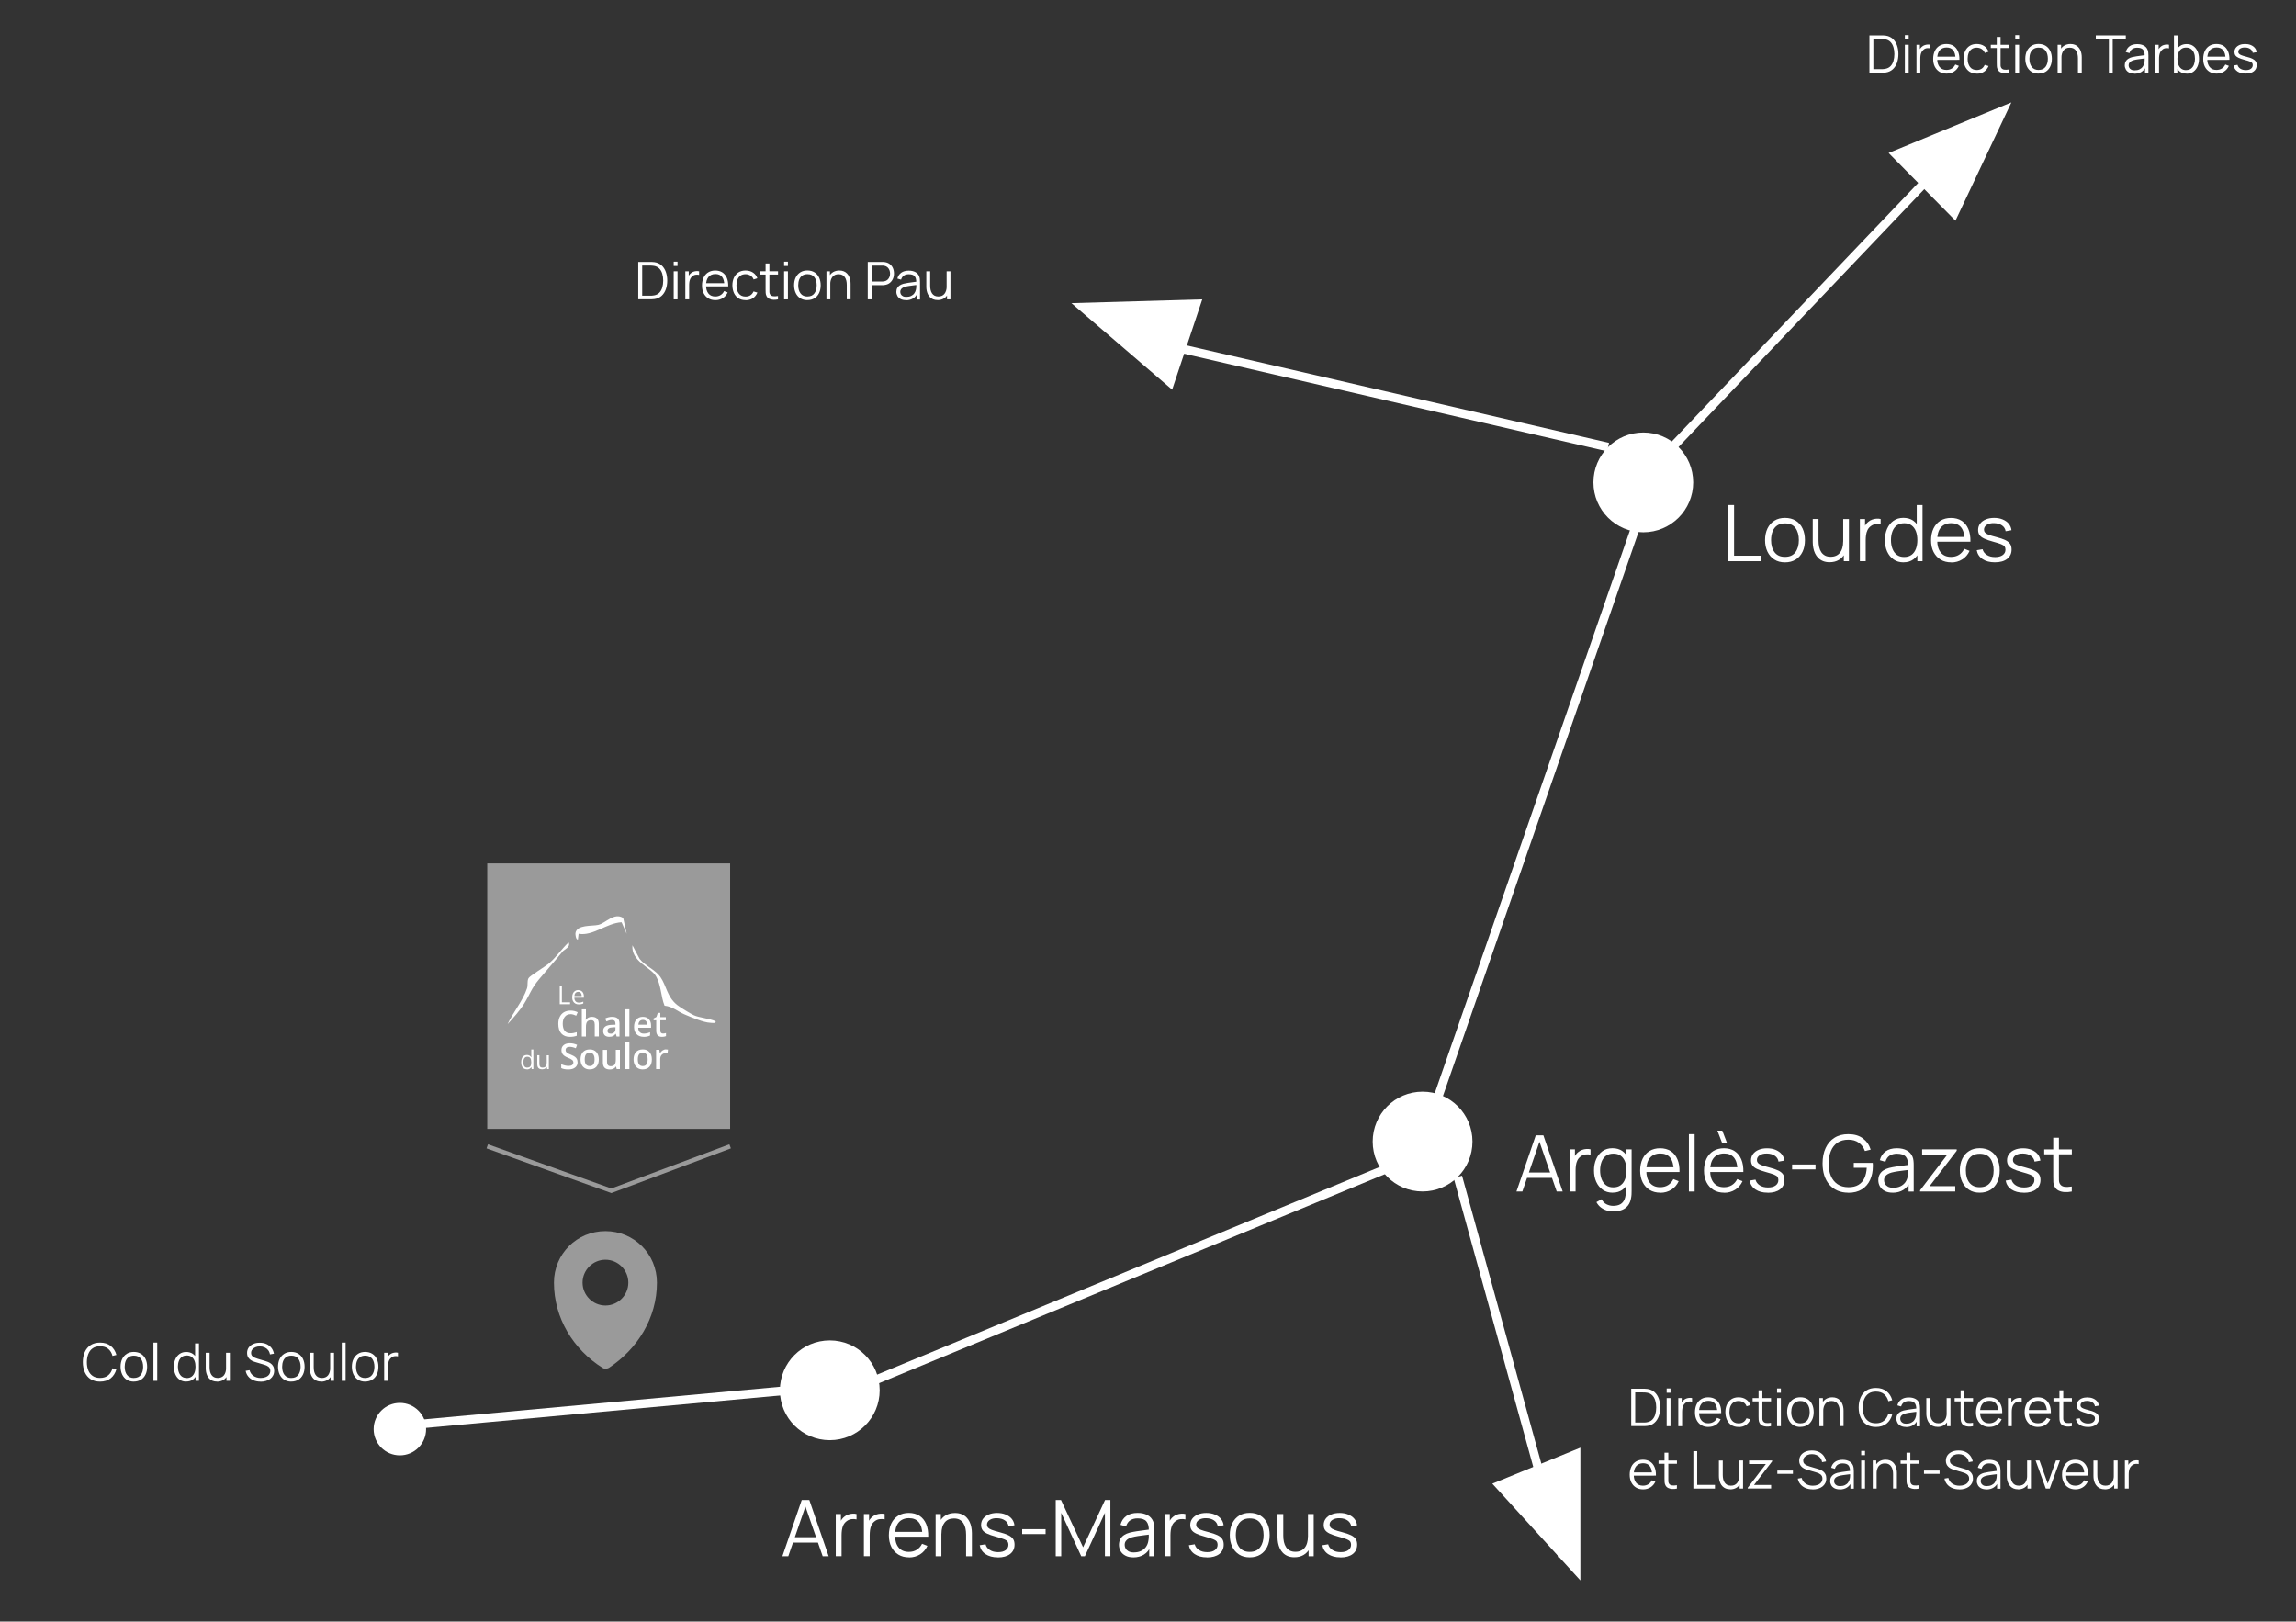 <?xml version="1.0" encoding="UTF-8"?><svg id="uuid-a3153c52-d7db-4b45-84ca-61c865527d36" xmlns="http://www.w3.org/2000/svg" width="529.74" height="374.11" viewBox="0 0 529.74 374.11"><rect x="0" y="0" width="529.74" height="374.11" fill="#333333" stroke="none"/><circle cx="92.26" cy="329.71" r="6.05" style="fill:#fff;"/><circle cx="191.45" cy="320.75" r="11.51" style="fill:#fff;"/><circle cx="328.22" cy="263.37" r="11.51" style="fill:#fff;"/><circle cx="379.15" cy="111.29" r="11.51" style="fill:#fff;"/><path d="M23.09,318.75c-.86,0-1.59-.19-2.18-.57-.59-.38-1.04-.91-1.34-1.59-.3-.68-.46-1.46-.46-2.34s.15-1.66.46-2.34c.3-.68.75-1.2,1.34-1.59.59-.38,1.32-.57,2.18-.57,1,0,1.82.26,2.46.77.64.51,1.07,1.2,1.31,2.07l-.9.23c-.18-.68-.51-1.23-.99-1.63-.48-.4-1.1-.6-1.88-.6-.68,0-1.24.15-1.69.46-.45.31-.79.74-1.01,1.29-.23.55-.34,1.18-.35,1.91,0,.72.11,1.35.33,1.9s.57.98,1.02,1.29c.45.31,1.02.46,1.69.46.78,0,1.4-.2,1.88-.6.48-.4.81-.94.99-1.62l.9.23c-.24.86-.67,1.55-1.31,2.07-.64.51-1.46.77-2.46.77Z" style="fill:#fff;"/><path d="M30.89,318.75c-.64,0-1.19-.15-1.65-.44s-.81-.7-1.05-1.21c-.24-.52-.37-1.11-.37-1.78s.12-1.28.37-1.79c.25-.51.6-.91,1.06-1.2s1-.43,1.63-.43,1.2.15,1.66.44.81.69,1.05,1.21.36,1.1.36,1.77-.12,1.28-.37,1.79c-.24.51-.6.92-1.06,1.2s-1.01.43-1.65.43ZM30.89,317.91c.72,0,1.26-.24,1.61-.72.35-.48.53-1.1.53-1.86s-.18-1.41-.53-1.87c-.35-.46-.89-.7-1.6-.7-.48,0-.88.11-1.2.33-.31.22-.55.52-.7.91-.15.39-.23.83-.23,1.33,0,.78.18,1.41.54,1.88.36.47.89.71,1.59.71Z" style="fill:#fff;"/><path d="M35.4,318.57v-8.82h.88v8.82h-.88Z" style="fill:#fff;"/><path d="M42.99,318.75c-.6,0-1.12-.15-1.55-.45-.43-.3-.76-.71-.98-1.23-.23-.52-.34-1.1-.34-1.75s.11-1.22.34-1.74c.23-.52.55-.92.98-1.22s.93-.45,1.52-.45,1.12.15,1.54.44.73.7.94,1.21c.21.51.32,1.1.32,1.75s-.11,1.23-.32,1.74c-.21.52-.52.93-.94,1.23-.41.3-.92.45-1.51.45ZM43.08,317.93c.46,0,.84-.11,1.14-.34.3-.22.52-.53.67-.93.15-.39.22-.84.22-1.34s-.07-.96-.22-1.35-.37-.7-.67-.92-.67-.33-1.12-.33-.85.11-1.15.34c-.3.23-.53.54-.68.93-.15.39-.22.83-.22,1.32s.08.94.23,1.33c.15.39.38.71.67.93.3.23.68.34,1.13.34ZM45.12,318.57v-4.88h-.1v-3.76h.89v8.64h-.79Z" style="fill:#fff;"/><path d="M50.07,318.74c-.39,0-.73-.06-1.02-.18s-.54-.28-.74-.49-.37-.44-.49-.7c-.12-.26-.21-.54-.27-.83-.06-.29-.08-.59-.08-.88v-3.56h.89v3.31c0,.36.03.69.1.99s.18.57.33.79.34.4.58.53c.24.12.53.19.87.19.31,0,.59-.05.83-.16.24-.11.44-.26.6-.46s.28-.45.37-.74.13-.62.13-.98l.62.14c0,.66-.12,1.22-.35,1.67s-.55.79-.96,1.03c-.41.23-.88.35-1.4.35ZM52.25,318.57v-1.6h-.09v-4.88h.88v6.48h-.79Z" style="fill:#fff;"/><path d="M60.12,318.75c-.6,0-1.15-.1-1.63-.3-.48-.2-.88-.49-1.19-.86s-.52-.81-.62-1.33l.9-.15c.14.56.45,1,.91,1.32.46.32,1.02.48,1.66.48.42,0,.8-.07,1.14-.2.34-.13.6-.32.79-.57s.29-.54.29-.88c0-.22-.04-.42-.12-.57s-.19-.29-.32-.39c-.13-.1-.28-.19-.43-.26-.16-.07-.31-.13-.46-.17l-2.19-.65c-.26-.08-.51-.17-.73-.29-.22-.12-.42-.26-.58-.43-.17-.17-.3-.36-.39-.58s-.14-.48-.14-.77c0-.49.13-.91.38-1.27.26-.36.61-.63,1.05-.82.44-.19.95-.29,1.52-.28.58,0,1.09.1,1.54.31s.83.5,1.12.87.49.83.59,1.34l-.92.17c-.06-.38-.2-.7-.41-.98-.22-.28-.49-.49-.82-.64-.33-.15-.7-.23-1.1-.23-.39,0-.73.06-1.04.2-.3.13-.54.31-.72.53-.18.22-.26.48-.26.77s.08.53.24.7c.16.18.36.31.6.41.24.1.47.18.69.25l1.69.5c.18.05.38.12.62.21.24.09.47.22.7.38s.41.38.56.65c.15.27.22.61.22,1.02s-.08.76-.24,1.07c-.16.32-.38.58-.67.8-.29.22-.62.38-1,.49-.38.11-.8.17-1.25.17Z" style="fill:#fff;"/><path d="M67.22,318.75c-.64,0-1.19-.15-1.65-.44s-.81-.7-1.05-1.21c-.24-.52-.37-1.11-.37-1.78s.12-1.28.37-1.79c.25-.51.6-.91,1.06-1.2s1-.43,1.63-.43,1.2.15,1.66.44.81.69,1.05,1.21.36,1.1.36,1.77-.12,1.28-.37,1.79c-.24.51-.6.92-1.06,1.2s-1.01.43-1.65.43ZM67.22,317.91c.72,0,1.26-.24,1.61-.72.35-.48.53-1.1.53-1.86s-.18-1.41-.53-1.87c-.35-.46-.89-.7-1.6-.7-.48,0-.88.11-1.2.33-.31.22-.55.52-.7.91-.15.39-.23.83-.23,1.33,0,.78.18,1.41.54,1.88.36.47.89.71,1.59.71Z" style="fill:#fff;"/><path d="M74.09,318.74c-.39,0-.73-.06-1.02-.18s-.54-.28-.74-.49-.37-.44-.49-.7c-.12-.26-.21-.54-.27-.83-.06-.29-.08-.59-.08-.88v-3.56h.89v3.31c0,.36.03.69.1.99s.18.57.33.79.34.4.58.53c.24.12.53.19.87.19.31,0,.59-.05.83-.16.24-.11.44-.26.6-.46s.28-.45.37-.74.13-.62.13-.98l.62.14c0,.66-.12,1.22-.35,1.67s-.55.79-.96,1.03c-.41.23-.88.35-1.4.35ZM76.27,318.57v-1.6h-.09v-4.88h.88v6.48h-.79Z" style="fill:#fff;"/><path d="M78.86,318.57v-8.82h.88v8.82h-.88Z" style="fill:#fff;"/><path d="M84.25,318.75c-.64,0-1.19-.15-1.65-.44s-.81-.7-1.05-1.21c-.24-.52-.37-1.11-.37-1.78s.12-1.28.37-1.79c.25-.51.6-.91,1.06-1.2s1-.43,1.63-.43,1.2.15,1.66.44.81.69,1.05,1.21.36,1.1.36,1.77-.12,1.28-.37,1.79c-.24.51-.6.92-1.06,1.2s-1.01.43-1.65.43ZM84.25,317.91c.72,0,1.26-.24,1.61-.72.35-.48.53-1.1.53-1.86s-.18-1.41-.53-1.87c-.35-.46-.89-.7-1.6-.7-.48,0-.88.11-1.2.33-.31.22-.55.52-.7.91-.15.39-.23.83-.23,1.33,0,.78.18,1.41.54,1.88.36.47.89.71,1.59.71Z" style="fill:#fff;"/><path d="M88.64,318.57v-6.48h.79v1.56l-.16-.2c.07-.19.17-.37.28-.53.12-.16.24-.29.38-.4.17-.15.36-.26.59-.34.22-.08.45-.12.68-.14.23-.01.44,0,.62.05v.83c-.24-.06-.49-.07-.77-.04-.28.03-.54.14-.77.34-.22.17-.38.37-.49.6-.11.23-.18.48-.22.74-.04.26-.05.52-.05.78v3.23h-.88Z" style="fill:#fff;"/><path d="M180.52,359.03l4.46-12.96h1.75l4.46,12.96h-1.38l-4.24-12.22h.52l-4.21,12.22h-1.38ZM182.51,355.88v-1.24h6.7v1.24h-6.7Z" style="fill:#fff;"/><path d="M192.83,359.03v-9.72h1.19v2.34l-.23-.31c.11-.29.25-.55.42-.8.17-.24.36-.44.57-.6.25-.22.55-.39.88-.51s.68-.19,1.02-.21c.34-.02.65,0,.94.08v1.24c-.35-.09-.74-.11-1.16-.06s-.81.22-1.16.5c-.32.25-.57.55-.73.9-.16.35-.27.72-.32,1.12-.05.39-.08.78-.08,1.17v4.85h-1.32Z" style="fill:#fff;"/><path d="M199.32,359.03v-9.72h1.19v2.34l-.23-.31c.11-.29.25-.55.42-.8.17-.24.36-.44.57-.6.25-.22.55-.39.88-.51s.68-.19,1.02-.21c.34-.02.65,0,.94.08v1.24c-.35-.09-.74-.11-1.16-.06s-.81.22-1.16.5c-.32.25-.57.55-.73.9-.16.35-.27.72-.32,1.12-.05.39-.08.78-.08,1.17v4.85h-1.32Z" style="fill:#fff;"/><path d="M209.74,359.29c-.95,0-1.77-.21-2.46-.63-.69-.42-1.23-1.01-1.62-1.77-.38-.76-.58-1.66-.58-2.68s.19-1.98.57-2.75c.38-.77.91-1.37,1.6-1.79s1.5-.63,2.43-.63,1.78.22,2.46.66c.68.44,1.19,1.07,1.54,1.89.35.82.51,1.8.48,2.94h-1.35v-.47c-.02-1.26-.3-2.21-.81-2.85-.52-.64-1.28-.96-2.27-.96s-1.84.34-2.4,1.02c-.56.68-.83,1.64-.83,2.9s.28,2.17.83,2.85c.55.67,1.34,1.01,2.36,1.01.7,0,1.3-.16,1.82-.48.52-.32.93-.79,1.23-1.39l1.23.48c-.38.85-.95,1.5-1.7,1.97-.75.46-1.59.7-2.53.7ZM206.02,354.53v-1.11h7.43v1.11h-7.43Z" style="fill:#fff;"/><path d="M215.87,359.03v-9.72h1.2v2.39h.13v7.33h-1.33ZM222.9,359.03v-4.96c0-.54-.05-1.04-.15-1.49-.1-.45-.27-.85-.49-1.19-.23-.34-.52-.6-.87-.79-.36-.19-.79-.28-1.3-.28-.47,0-.88.08-1.24.24s-.66.39-.9.7c-.24.3-.43.67-.55,1.1s-.19.92-.19,1.48l-.94-.21c0-1,.17-1.83.52-2.51s.83-1.19,1.44-1.54c.61-.35,1.31-.52,2.11-.52.58,0,1.09.09,1.53.27.43.18.8.42,1.11.73.3.31.55.66.73,1.05.19.39.32.81.4,1.25.08.44.13.88.13,1.32v5.35h-1.33Z" style="fill:#fff;"/><path d="M230.2,359.29c-1.14,0-2.08-.25-2.81-.74-.74-.49-1.19-1.18-1.35-2.05l1.35-.22c.14.55.47.99.99,1.32.51.33,1.15.49,1.9.49s1.32-.15,1.75-.46c.43-.31.64-.73.64-1.26,0-.3-.07-.54-.2-.73-.14-.19-.41-.36-.82-.53s-1.03-.35-1.85-.58c-.88-.24-1.57-.48-2.07-.72-.5-.24-.85-.52-1.06-.83-.21-.32-.31-.7-.31-1.16,0-.55.16-1.04.47-1.45s.74-.74,1.3-.97c.55-.23,1.19-.35,1.93-.35s1.39.12,1.97.36,1.05.57,1.4.99c.35.43.56.92.63,1.49l-1.35.24c-.09-.57-.37-1.02-.85-1.35s-1.08-.51-1.81-.52c-.69-.02-1.25.11-1.68.39-.43.28-.65.65-.65,1.11,0,.26.08.48.23.66.16.18.44.36.85.52s1,.34,1.76.53c.89.23,1.6.47,2.11.72.51.25.87.55,1.09.89s.32.76.32,1.27c0,.92-.34,1.64-1.02,2.17-.68.52-1.62.79-2.81.79Z" style="fill:#fff;"/><path d="M235.84,353.92v-1.13h5.4v1.13h-5.4Z" style="fill:#fff;"/><path d="M243.58,359.03v-12.96h1.22l5.09,10.9,5.07-10.9h1.23v12.95h-1.26v-10l-4.62,10.01h-.85l-4.61-10.01v10.01h-1.27Z" style="fill:#fff;"/><path d="M261.49,359.29c-.73,0-1.35-.13-1.84-.4-.5-.26-.87-.62-1.11-1.05-.25-.44-.37-.91-.37-1.43s.11-.98.32-1.35.5-.68.87-.92c.37-.24.8-.42,1.28-.55.49-.12,1.04-.23,1.63-.32.6-.09,1.18-.17,1.75-.24.57-.07,1.08-.14,1.51-.2l-.47.29c.02-.96-.17-1.67-.56-2.13s-1.07-.69-2.03-.69c-.67,0-1.23.15-1.69.45-.46.3-.78.77-.97,1.42l-1.29-.38c.22-.87.67-1.54,1.34-2.03.67-.48,1.54-.72,2.62-.72.89,0,1.64.17,2.26.5s1.06.82,1.32,1.45c.12.28.2.6.23.94.04.35.05.7.05,1.06v6.04h-1.18v-2.44l.34.14c-.33.83-.84,1.47-1.54,1.91-.7.44-1.53.66-2.5.66ZM261.64,358.15c.62,0,1.16-.11,1.62-.33s.83-.53,1.12-.91c.28-.39.46-.82.55-1.31.07-.31.11-.66.12-1.03,0-.38,0-.66,0-.84l.5.26c-.45.06-.94.12-1.46.18-.52.06-1.04.13-1.55.21-.51.08-.96.17-1.37.28-.28.08-.54.19-.8.33-.26.14-.47.33-.63.56-.17.23-.25.53-.25.87,0,.28.07.55.21.82.14.26.37.48.68.66.31.17.73.26,1.26.26Z" style="fill:#fff;"/><path d="M268.71,359.03v-9.72h1.19v2.34l-.23-.31c.11-.29.25-.55.42-.8.17-.24.36-.44.57-.6.25-.22.55-.39.88-.51s.68-.19,1.02-.21c.34-.02.65,0,.94.08v1.24c-.35-.09-.74-.11-1.16-.06s-.81.22-1.16.5c-.32.25-.57.55-.73.9-.16.35-.27.72-.32,1.12-.05.39-.08.78-.08,1.17v4.85h-1.32Z" style="fill:#fff;"/><path d="M278.46,359.29c-1.14,0-2.08-.25-2.81-.74-.74-.49-1.19-1.18-1.35-2.05l1.35-.22c.14.55.47.99.99,1.32.51.33,1.15.49,1.9.49s1.32-.15,1.75-.46c.43-.31.64-.73.64-1.26,0-.3-.07-.54-.2-.73-.14-.19-.41-.36-.82-.53s-1.03-.35-1.85-.58c-.88-.24-1.57-.48-2.07-.72-.5-.24-.85-.52-1.06-.83-.21-.32-.31-.7-.31-1.16,0-.55.16-1.04.47-1.45s.74-.74,1.3-.97c.55-.23,1.19-.35,1.93-.35s1.39.12,1.97.36,1.05.57,1.4.99c.35.43.56.92.63,1.49l-1.35.24c-.09-.57-.37-1.02-.85-1.35s-1.08-.51-1.81-.52c-.69-.02-1.25.11-1.68.39-.43.28-.65.65-.65,1.11,0,.26.08.48.23.66.16.18.44.36.85.52s1,.34,1.76.53c.89.23,1.6.47,2.11.72.51.25.87.55,1.09.89s.32.76.32,1.27c0,.92-.34,1.64-1.02,2.17-.68.52-1.62.79-2.81.79Z" style="fill:#fff;"/><path d="M288.34,359.29c-.97,0-1.79-.22-2.47-.66-.68-.44-1.21-1.04-1.58-1.82-.37-.77-.55-1.66-.55-2.66s.19-1.91.56-2.68c.37-.77.9-1.37,1.59-1.8.69-.43,1.5-.64,2.45-.64s1.8.22,2.49.65c.69.44,1.21,1.04,1.57,1.81.36.77.54,1.66.54,2.66s-.18,1.92-.55,2.69c-.37.77-.89,1.37-1.58,1.8-.69.43-1.52.65-2.48.65ZM288.34,358.03c1.08,0,1.88-.36,2.41-1.08.53-.72.79-1.65.79-2.79s-.27-2.11-.8-2.81c-.53-.7-1.33-1.04-2.41-1.04-.73,0-1.32.16-1.8.49s-.82.78-1.05,1.36c-.23.58-.35,1.25-.35,2,0,1.17.27,2.11.81,2.81s1.33,1.06,2.38,1.06Z" style="fill:#fff;"/><path d="M298.65,359.27c-.58,0-1.09-.09-1.53-.27-.44-.18-.8-.42-1.11-.73-.3-.31-.55-.66-.73-1.05s-.32-.81-.4-1.25-.13-.88-.13-1.32v-5.35h1.33v4.96c0,.53.05,1.03.15,1.49s.27.85.49,1.19c.22.34.52.6.87.79.36.19.79.28,1.3.28.47,0,.88-.08,1.24-.24.36-.16.66-.39.9-.7.24-.3.43-.67.55-1.11.13-.44.19-.93.19-1.47l.94.21c0,1-.17,1.83-.52,2.51s-.83,1.19-1.44,1.54-1.31.52-2.11.52ZM301.92,359.03v-2.39h-.14v-7.33h1.32v9.72h-1.19Z" style="fill:#fff;"/><path d="M309.25,359.29c-1.14,0-2.08-.25-2.81-.74-.74-.49-1.19-1.18-1.35-2.05l1.35-.22c.14.55.47.99.99,1.32.51.33,1.15.49,1.9.49s1.32-.15,1.75-.46c.43-.31.64-.73.64-1.26,0-.3-.07-.54-.2-.73-.14-.19-.41-.36-.82-.53s-1.03-.35-1.85-.58c-.88-.24-1.57-.48-2.07-.72-.5-.24-.85-.52-1.06-.83-.21-.32-.31-.7-.31-1.16,0-.55.16-1.04.47-1.45s.74-.74,1.3-.97c.55-.23,1.19-.35,1.93-.35s1.39.12,1.97.36,1.05.57,1.4.99c.35.43.56.92.63,1.49l-1.35.24c-.09-.57-.37-1.02-.85-1.35s-1.08-.51-1.81-.52c-.69-.02-1.25.11-1.68.39-.43.28-.65.65-.65,1.11,0,.26.08.48.23.66.16.18.44.36.85.52s1,.34,1.76.53c.89.23,1.6.47,2.11.72.51.25.87.55,1.09.89s.32.76.32,1.27c0,.92-.34,1.64-1.02,2.17-.68.52-1.62.79-2.81.79Z" style="fill:#fff;"/><path d="M349.88,274.89l4.46-12.96h1.75l4.46,12.96h-1.38l-4.24-12.22h.52l-4.21,12.22h-1.38ZM351.87,271.75v-1.24h6.7v1.24h-6.7Z" style="fill:#fff;"/><path d="M362.18,274.89v-9.72h1.19v2.34l-.23-.31c.11-.29.25-.55.42-.8.17-.24.36-.44.57-.6.25-.22.55-.39.88-.51s.68-.19,1.02-.21c.34-.02.65,0,.94.08v1.24c-.35-.09-.74-.11-1.16-.06s-.81.22-1.16.5c-.32.25-.57.55-.73.9-.16.35-.27.72-.32,1.12-.05.39-.08.78-.08,1.17v4.85h-1.32Z" style="fill:#fff;"/><path d="M372.08,275.16c-.91,0-1.68-.23-2.32-.68-.64-.45-1.13-1.07-1.48-1.84-.34-.77-.51-1.65-.51-2.62s.17-1.84.51-2.61c.34-.77.83-1.39,1.46-1.84.64-.45,1.4-.67,2.29-.67s1.68.22,2.3.67,1.1,1.05,1.42,1.82c.32.77.48,1.65.48,2.63s-.16,1.84-.48,2.61c-.32.78-.79,1.39-1.4,1.84-.62.45-1.37.68-2.27.68ZM372.17,279.48c-.5,0-.99-.07-1.47-.22s-.93-.38-1.34-.69c-.41-.31-.75-.72-1.03-1.23l1.2-.67c.27.54.65.93,1.14,1.17.49.24.99.36,1.5.36.7,0,1.27-.13,1.71-.39.43-.26.75-.65.95-1.16.2-.51.29-1.15.29-1.91v-2.59h.15v-6.98h1.18v9.59c0,.28,0,.54-.02.8-.02.25-.04.51-.09.75-.11.73-.35,1.32-.71,1.79-.36.47-.83.82-1.4,1.04-.58.23-1.26.34-2.06.34ZM372.22,273.93c.69,0,1.26-.17,1.71-.5s.79-.8,1.01-1.39c.22-.59.33-1.26.33-2.01s-.11-1.44-.33-2.02c-.22-.58-.56-1.04-1-1.37-.45-.33-1.01-.49-1.69-.49s-1.27.17-1.73.51-.79.81-1.01,1.39c-.22.59-.33,1.25-.33,1.98s.11,1.4.34,1.99.56,1.06,1.01,1.4c.45.34,1.01.51,1.69.51Z" style="fill:#fff;"/><path d="M383.08,275.16c-.95,0-1.77-.21-2.46-.63-.69-.42-1.23-1.01-1.62-1.77-.38-.76-.58-1.66-.58-2.68s.19-1.98.57-2.75c.38-.77.91-1.37,1.6-1.79s1.5-.63,2.43-.63,1.78.22,2.46.66c.68.44,1.19,1.07,1.54,1.89.35.82.51,1.8.48,2.94h-1.35v-.47c-.02-1.26-.3-2.21-.81-2.85-.52-.64-1.28-.96-2.27-.96s-1.84.34-2.4,1.02c-.56.68-.83,1.64-.83,2.9s.28,2.17.83,2.85c.55.67,1.34,1.01,2.36,1.01.7,0,1.3-.16,1.82-.48.52-.32.93-.79,1.23-1.39l1.23.48c-.38.85-.95,1.5-1.7,1.97-.75.46-1.59.7-2.53.7ZM379.36,270.4v-1.11h7.43v1.11h-7.43Z" style="fill:#fff;"/><path d="M389.67,274.89v-13.23h1.32v13.23h-1.32Z" style="fill:#fff;"/><path d="M397.81,275.16c-.95,0-1.77-.21-2.46-.63-.69-.42-1.23-1.01-1.62-1.77-.38-.76-.58-1.66-.58-2.68s.19-1.98.57-2.75c.38-.77.91-1.37,1.6-1.79s1.5-.63,2.43-.63,1.78.22,2.46.66c.68.44,1.19,1.07,1.54,1.89.35.82.51,1.8.48,2.94h-1.35v-.47c-.02-1.26-.3-2.21-.81-2.85-.52-.64-1.28-.96-2.27-.96s-1.84.34-2.4,1.02c-.56.68-.83,1.64-.83,2.9s.28,2.17.83,2.85c.55.67,1.34,1.01,2.36,1.01.7,0,1.3-.16,1.82-.48.52-.32.93-.79,1.23-1.39l1.23.48c-.38.85-.95,1.5-1.7,1.97-.75.46-1.59.7-2.53.7ZM394.09,270.4v-1.11h7.43v1.11h-7.43ZM397.31,263.64l-1.07-2.79h1.13l1.07,2.79h-1.13Z" style="fill:#fff;"/><path d="M407.84,275.16c-1.14,0-2.08-.25-2.81-.74-.74-.49-1.19-1.18-1.35-2.05l1.35-.22c.14.55.47.99.99,1.32.51.33,1.15.49,1.9.49s1.32-.15,1.75-.46c.43-.31.64-.73.64-1.26,0-.3-.07-.54-.2-.73-.14-.19-.41-.36-.82-.53s-1.03-.35-1.85-.58c-.88-.24-1.57-.48-2.07-.72-.5-.24-.85-.52-1.06-.83-.21-.32-.31-.7-.31-1.16,0-.55.16-1.04.47-1.45s.74-.74,1.3-.97c.55-.23,1.19-.35,1.93-.35s1.39.12,1.97.36,1.05.57,1.4.99c.35.43.56.92.63,1.49l-1.35.24c-.09-.57-.37-1.02-.85-1.35s-1.08-.51-1.81-.52c-.69-.02-1.25.11-1.68.39-.43.28-.65.65-.65,1.11,0,.26.08.48.23.66.16.18.44.36.85.52s1,.34,1.76.53c.89.23,1.6.47,2.11.72.51.25.87.55,1.09.89s.32.76.32,1.27c0,.92-.34,1.64-1.02,2.17-.68.52-1.62.79-2.81.79Z" style="fill:#fff;"/><path d="M413.48,269.79v-1.13h5.4v1.13h-5.4Z" style="fill:#fff;"/><path d="M426.42,275.16c-.91,0-1.73-.16-2.47-.48-.73-.32-1.35-.77-1.87-1.36-.51-.59-.9-1.3-1.17-2.13s-.4-1.76-.4-2.79c0-1.36.24-2.54.71-3.55.47-1.01,1.15-1.8,2.03-2.35.88-.56,1.94-.84,3.18-.84,1.38,0,2.5.32,3.37.97.87.65,1.47,1.51,1.81,2.6l-1.33.32c-.28-.79-.75-1.42-1.39-1.9-.65-.47-1.45-.71-2.41-.71-1.01,0-1.86.22-2.53.68s-1.18,1.1-1.52,1.93-.51,1.78-.52,2.86.16,2.03.5,2.85.85,1.46,1.53,1.93c.68.47,1.52.7,2.54.71.93,0,1.7-.18,2.3-.54.61-.36,1.07-.88,1.38-1.55s.49-1.47.54-2.39h-2.99v-1.13h4.37c.02.14.03.28.03.44,0,.15,0,.26,0,.33,0,1.17-.21,2.21-.63,3.14-.42.92-1.05,1.65-1.89,2.18-.84.53-1.9.8-3.17.8Z" style="fill:#fff;"/><path d="M436.69,275.16c-.73,0-1.35-.13-1.84-.4-.5-.26-.87-.62-1.11-1.05-.25-.44-.37-.91-.37-1.43s.11-.98.32-1.35.5-.68.87-.92c.37-.24.8-.42,1.28-.55.49-.12,1.04-.23,1.63-.32.6-.09,1.18-.17,1.75-.24.57-.07,1.08-.14,1.51-.2l-.47.29c.02-.96-.17-1.67-.56-2.13s-1.07-.69-2.03-.69c-.67,0-1.23.15-1.69.45-.46.3-.78.77-.97,1.42l-1.29-.38c.22-.87.67-1.54,1.34-2.03.67-.48,1.54-.72,2.62-.72.89,0,1.64.17,2.26.5s1.06.82,1.32,1.45c.12.28.2.6.23.94.04.35.05.7.05,1.06v6.04h-1.18v-2.44l.34.14c-.33.83-.84,1.47-1.54,1.91-.7.44-1.53.66-2.5.66ZM436.85,274.02c.62,0,1.16-.11,1.62-.33s.83-.53,1.12-.91c.28-.39.46-.82.55-1.31.07-.31.11-.66.12-1.03,0-.38,0-.66,0-.84l.5.26c-.45.06-.94.12-1.46.18-.52.06-1.04.13-1.55.21-.51.08-.96.17-1.37.28-.28.08-.54.19-.8.33-.26.14-.47.33-.63.56-.17.23-.25.53-.25.87,0,.28.07.55.21.82.14.26.37.48.68.66.31.17.73.26,1.26.26Z" style="fill:#fff;"/><path d="M443.01,274.89v-.28l6.27-8.21h-5.8v-1.23h7.98v.31l-6.26,8.18h5.92v1.23h-8.11Z" style="fill:#fff;"/><path d="M456.78,275.16c-.97,0-1.79-.22-2.47-.66-.68-.44-1.21-1.04-1.58-1.82-.37-.77-.55-1.66-.55-2.66s.19-1.91.56-2.68c.37-.77.9-1.37,1.59-1.8.69-.43,1.5-.64,2.45-.64s1.8.22,2.49.65c.69.44,1.21,1.04,1.57,1.81.36.77.54,1.66.54,2.66s-.18,1.92-.55,2.69c-.37.77-.89,1.37-1.58,1.8-.69.43-1.52.65-2.48.65ZM456.78,273.9c1.08,0,1.88-.36,2.41-1.08.53-.72.79-1.65.79-2.79s-.27-2.11-.8-2.81c-.53-.7-1.33-1.04-2.41-1.04-.73,0-1.32.16-1.8.49s-.82.78-1.05,1.36c-.23.58-.35,1.25-.35,2,0,1.17.27,2.11.81,2.81s1.33,1.06,2.38,1.06Z" style="fill:#fff;"/><path d="M466.91,275.16c-1.14,0-2.08-.25-2.81-.74-.74-.49-1.19-1.18-1.35-2.05l1.35-.22c.14.55.47.99.99,1.32.51.33,1.15.49,1.9.49s1.32-.15,1.75-.46c.43-.31.64-.73.64-1.26,0-.3-.07-.54-.2-.73-.14-.19-.41-.36-.82-.53s-1.03-.35-1.85-.58c-.88-.24-1.57-.48-2.07-.72-.5-.24-.85-.52-1.06-.83-.21-.32-.31-.7-.31-1.16,0-.55.16-1.04.47-1.45s.74-.74,1.3-.97c.55-.23,1.19-.35,1.93-.35s1.39.12,1.97.36,1.05.57,1.4.99c.35.43.56.92.63,1.49l-1.35.24c-.09-.57-.37-1.02-.85-1.35s-1.08-.51-1.81-.52c-.69-.02-1.25.11-1.68.39-.43.28-.65.65-.65,1.11,0,.26.08.48.23.66.16.18.44.36.85.52s1,.34,1.76.53c.89.23,1.6.47,2.11.72.51.25.87.55,1.09.89s.32.76.32,1.27c0,.92-.34,1.64-1.02,2.17-.68.52-1.62.79-2.81.79Z" style="fill:#fff;"/><path d="M471.65,266.31v-1.13h6.37v1.13h-6.37ZM478.02,274.89c-.55.11-1.08.16-1.62.13-.53-.02-1-.14-1.42-.34-.42-.2-.73-.52-.95-.95-.17-.36-.27-.72-.28-1.09-.02-.37-.02-.79-.02-1.26v-8.9h1.31v8.85c0,.41,0,.75.01,1.02,0,.27.07.51.18.72.22.4.56.64,1.03.72.47.08,1.05.06,1.75-.05v1.16Z" style="fill:#fff;"/><path d="M398.77,129.47v-12.96h1.32v11.69h6.16v1.27h-7.48Z" style="fill:#fff;"/><path d="M411.84,129.74c-.97,0-1.79-.22-2.47-.66-.68-.44-1.21-1.04-1.58-1.82-.37-.77-.55-1.66-.55-2.66s.19-1.91.56-2.68c.37-.77.9-1.37,1.59-1.8.69-.43,1.5-.64,2.45-.64s1.8.22,2.49.65c.69.43,1.21,1.04,1.57,1.81.36.77.54,1.66.54,2.66s-.18,1.92-.55,2.69c-.37.77-.89,1.37-1.58,1.8-.69.43-1.52.65-2.48.65ZM411.84,128.47c1.08,0,1.88-.36,2.41-1.08s.79-1.65.79-2.79-.27-2.11-.8-2.81c-.53-.7-1.33-1.04-2.41-1.04-.73,0-1.32.16-1.8.49s-.82.78-1.05,1.36c-.23.58-.35,1.25-.35,2,0,1.17.27,2.11.81,2.81.54.71,1.33,1.06,2.38,1.06Z" style="fill:#fff;"/><path d="M422.14,129.71c-.58,0-1.09-.09-1.53-.27-.44-.18-.8-.42-1.11-.73-.3-.31-.55-.66-.73-1.05-.19-.39-.32-.81-.4-1.25-.08-.44-.13-.88-.13-1.32v-5.35h1.33v4.96c0,.53.05,1.03.15,1.49s.27.85.49,1.19c.22.34.52.6.87.79.36.19.79.28,1.3.28.47,0,.88-.08,1.24-.24s.66-.39.9-.7c.24-.3.43-.67.55-1.11.13-.43.19-.92.19-1.47l.94.21c0,1-.17,1.83-.52,2.51-.35.68-.83,1.19-1.44,1.54-.61.35-1.31.52-2.11.52ZM425.41,129.47v-2.39h-.14v-7.33h1.32v9.72h-1.19Z" style="fill:#fff;"/><path d="M429.12,129.47v-9.72h1.19v2.34l-.23-.31c.11-.29.25-.55.42-.8.17-.24.36-.44.57-.6.25-.22.55-.39.88-.51.34-.12.68-.19,1.02-.21.34-.02.65,0,.94.08v1.24c-.35-.09-.74-.11-1.16-.06-.42.05-.81.22-1.16.5-.32.25-.57.55-.73.91-.16.35-.27.72-.32,1.12-.05.39-.08.78-.08,1.17v4.85h-1.32Z" style="fill:#fff;"/><path d="M439.2,129.74c-.91,0-1.68-.23-2.32-.68s-1.13-1.07-1.48-1.84c-.34-.77-.51-1.65-.51-2.62s.17-1.84.51-2.61c.34-.77.83-1.39,1.46-1.84.64-.45,1.4-.68,2.29-.68s1.68.22,2.3.67c.62.44,1.1,1.05,1.42,1.82.32.77.48,1.65.48,2.63s-.16,1.84-.48,2.62c-.32.78-.79,1.39-1.4,1.84-.62.45-1.37.68-2.27.68ZM439.33,128.5c.69,0,1.26-.17,1.71-.5s.79-.8,1.01-1.39c.22-.59.33-1.26.33-2.01s-.11-1.44-.33-2.02c-.22-.58-.56-1.04-1-1.37-.45-.33-1.01-.5-1.69-.5s-1.27.17-1.73.51c-.46.34-.79.81-1.01,1.4-.22.59-.33,1.25-.33,1.98s.11,1.4.34,1.99.56,1.06,1.01,1.4c.45.34,1.01.51,1.69.51ZM442.38,129.47v-7.32h-.14v-5.64h1.33v12.96h-1.19Z" style="fill:#fff;"/><path d="M450.2,129.74c-.95,0-1.77-.21-2.46-.63-.69-.42-1.23-1.01-1.62-1.77s-.58-1.66-.58-2.68.19-1.98.57-2.75c.38-.77.91-1.37,1.6-1.79s1.5-.63,2.43-.63,1.78.22,2.46.66c.68.44,1.19,1.07,1.54,1.89s.51,1.8.48,2.94h-1.35v-.47c-.02-1.26-.3-2.21-.81-2.85-.52-.64-1.28-.96-2.27-.96s-1.84.34-2.4,1.02c-.56.68-.83,1.64-.83,2.9s.28,2.17.83,2.85c.55.68,1.34,1.01,2.36,1.01.7,0,1.3-.16,1.82-.48.52-.32.93-.78,1.23-1.39l1.23.48c-.38.85-.95,1.5-1.7,1.97-.75.47-1.59.7-2.53.7ZM446.49,124.98v-1.11h7.43v1.11h-7.43Z" style="fill:#fff;"/><path d="M460.24,129.73c-1.14,0-2.08-.25-2.81-.74-.74-.49-1.19-1.18-1.35-2.05l1.35-.23c.14.55.47.99.99,1.32.51.33,1.15.49,1.9.49s1.32-.16,1.75-.46c.43-.31.64-.73.64-1.26,0-.3-.07-.54-.2-.73-.14-.19-.41-.36-.82-.53s-1.03-.35-1.85-.58c-.88-.24-1.57-.48-2.07-.72s-.85-.52-1.06-.83c-.21-.31-.31-.7-.31-1.16,0-.55.16-1.04.47-1.45s.74-.74,1.3-.97c.55-.23,1.19-.35,1.93-.35s1.39.12,1.97.36c.58.24,1.05.57,1.4.99.35.43.56.92.63,1.49l-1.35.24c-.09-.57-.37-1.02-.85-1.35s-1.08-.5-1.81-.52c-.69-.02-1.25.11-1.68.39-.43.28-.65.65-.65,1.11,0,.26.08.48.23.66.16.18.44.36.85.52s1,.34,1.76.53c.89.23,1.6.47,2.11.72.51.25.87.55,1.09.89s.32.77.32,1.27c0,.92-.34,1.64-1.02,2.16-.68.53-1.62.79-2.81.79Z" style="fill:#fff;"/><path d="M431.32,16.8v-8.64h2.62c.09,0,.25,0,.47,0,.22,0,.44.02.64.05.66.09,1.2.34,1.64.73s.77.9.99,1.51c.22.61.33,1.29.33,2.02s-.11,1.41-.33,2.02c-.22.61-.55,1.12-.99,1.51s-.99.64-1.64.73c-.2.02-.41.04-.64.05-.23,0-.38,0-.47,0h-2.62ZM432.23,15.95h1.71c.16,0,.34,0,.53-.01.19-.01.35-.03.49-.06.5-.09.91-.29,1.22-.61.31-.32.54-.72.68-1.2.14-.48.22-1.01.22-1.59s-.07-1.11-.22-1.6c-.14-.48-.37-.88-.68-1.2-.31-.32-.72-.52-1.22-.61-.14-.03-.3-.05-.5-.06-.19-.01-.37-.02-.52-.02h-1.71v6.95Z" style="fill:#fff;"/><path d="M439.5,9.09v-.99h.88v.99h-.88ZM439.5,16.8v-6.48h.88v6.48h-.88Z" style="fill:#fff;"/><path d="M442.18,16.8v-6.48h.79v1.56l-.16-.2c.07-.19.17-.37.28-.53.12-.16.24-.29.38-.4.17-.15.36-.26.59-.34.22-.08.45-.12.68-.14.23-.01.44,0,.62.05v.83c-.24-.06-.49-.07-.77-.04-.28.03-.54.14-.77.34-.22.17-.38.37-.49.6-.11.23-.18.48-.22.74-.04.26-.05.52-.05.78v3.23h-.88Z" style="fill:#fff;"/><path d="M449.13,16.98c-.63,0-1.18-.14-1.64-.42-.46-.28-.82-.67-1.08-1.18-.26-.51-.38-1.1-.38-1.79s.13-1.32.38-1.84.61-.91,1.06-1.19c.46-.28,1-.42,1.62-.42s1.19.15,1.64.44c.45.29.79.72,1.03,1.26.23.55.34,1.2.32,1.96h-.9v-.31c-.02-.84-.2-1.47-.54-1.9-.35-.43-.85-.64-1.52-.64s-1.23.23-1.6.68c-.37.45-.56,1.1-.56,1.93s.19,1.45.56,1.9c.37.45.89.67,1.57.67.46,0,.87-.11,1.22-.32.35-.21.62-.52.82-.93l.82.32c-.26.56-.63,1-1.13,1.31-.5.31-1.06.47-1.69.47ZM446.65,13.81v-.74h4.95v.74h-4.95Z" style="fill:#fff;"/><path d="M456.09,16.98c-.65,0-1.2-.15-1.66-.44-.45-.29-.79-.7-1.03-1.21-.23-.51-.35-1.1-.36-1.77,0-.68.13-1.28.37-1.79.24-.51.59-.91,1.04-1.2.45-.29,1-.43,1.64-.43s1.23.16,1.71.48c.49.32.82.76,1,1.31l-.86.28c-.15-.39-.39-.69-.72-.9-.33-.21-.71-.32-1.13-.32-.48,0-.87.11-1.18.33-.31.22-.54.52-.7.91-.15.39-.23.83-.23,1.34,0,.78.19,1.4.54,1.87.35.47.88.71,1.57.71.44,0,.81-.1,1.12-.3.31-.2.54-.5.71-.88l.89.26c-.24.58-.59,1.01-1.06,1.32-.46.3-1.02.45-1.66.45Z" style="fill:#fff;"/><path d="M459.32,11.08v-.76h4.25v.76h-4.25ZM463.57,16.8c-.36.08-.72.11-1.08.09s-.67-.09-.95-.23c-.28-.14-.49-.35-.63-.64-.12-.24-.18-.48-.19-.73-.01-.25-.02-.53-.02-.84v-5.93h.88v5.9c0,.27,0,.5,0,.68,0,.18.05.34.12.48.14.27.37.43.69.48.31.05.7.04,1.17-.04v.77Z" style="fill:#fff;"/><path d="M464.97,9.09v-.99h.88v.99h-.88ZM464.97,16.8v-6.48h.88v6.48h-.88Z" style="fill:#fff;"/><path d="M470.35,16.98c-.64,0-1.19-.15-1.65-.44s-.81-.7-1.05-1.21c-.24-.52-.37-1.11-.37-1.78s.12-1.28.37-1.79c.25-.51.6-.91,1.06-1.2s1-.43,1.63-.43,1.2.15,1.66.44.81.69,1.05,1.21c.24.51.36,1.1.36,1.77s-.12,1.28-.37,1.79c-.24.51-.6.92-1.06,1.2s-1.01.43-1.65.43ZM470.35,16.13c.72,0,1.26-.24,1.61-.72s.53-1.1.53-1.86-.18-1.41-.53-1.87c-.35-.46-.89-.7-1.6-.7-.48,0-.88.11-1.2.33-.31.22-.55.52-.7.91-.15.39-.23.83-.23,1.33,0,.78.18,1.41.54,1.88.36.47.89.71,1.59.71Z" style="fill:#fff;"/><path d="M474.74,16.8v-6.48h.8v1.6h.09v4.88h-.89ZM479.43,16.8v-3.31c0-.36-.03-.69-.1-.99-.07-.3-.18-.57-.33-.79-.15-.23-.34-.4-.58-.53-.24-.12-.53-.19-.87-.19-.31,0-.59.05-.83.16-.24.11-.44.26-.6.47-.16.2-.28.45-.37.73s-.13.62-.13.98l-.62-.14c0-.66.12-1.22.35-1.67.23-.45.55-.79.96-1.03.41-.23.88-.35,1.4-.35.39,0,.73.06,1.02.18s.54.28.74.49.37.44.49.7c.12.26.21.54.27.83.06.29.08.59.08.88v3.56h-.89Z" style="fill:#fff;"/><path d="M486.57,16.8v-7.79h-3.02v-.85h6.92v.85h-3.02v7.79h-.88Z" style="fill:#fff;"/><path d="M492.45,16.98c-.49,0-.9-.09-1.23-.26-.33-.18-.58-.41-.74-.7s-.25-.61-.25-.95.07-.65.21-.9.34-.46.58-.61c.25-.16.53-.28.85-.37.33-.08.69-.15,1.09-.21.4-.06.79-.12,1.17-.16.38-.05.72-.09,1-.13l-.31.19c.01-.64-.11-1.11-.37-1.42-.26-.31-.71-.46-1.36-.46-.44,0-.82.1-1.12.3-.31.2-.52.52-.65.95l-.86-.25c.15-.58.45-1.03.89-1.35.45-.32,1.03-.48,1.75-.48.59,0,1.09.11,1.51.33.41.22.71.54.88.96.08.19.13.4.16.63s.04.47.04.71v4.03h-.79v-1.63l.23.1c-.22.56-.56.98-1.03,1.27-.46.29-1.02.44-1.67.44ZM492.55,16.22c.41,0,.77-.07,1.08-.22.31-.15.56-.35.74-.61.19-.26.31-.55.37-.87.05-.21.07-.44.08-.69s0-.44,0-.56l.34.17c-.3.04-.62.08-.97.12-.35.04-.69.09-1.03.14-.34.05-.64.11-.92.19-.18.05-.36.12-.53.22-.17.09-.31.22-.42.38-.11.16-.17.35-.17.58,0,.19.05.37.14.55.09.18.25.32.46.44.21.12.49.17.84.17Z" style="fill:#fff;"/><path d="M497.26,16.8v-6.48h.79v1.56l-.16-.2c.07-.19.17-.37.28-.53.12-.16.24-.29.38-.4.17-.15.36-.26.59-.34.22-.08.45-.12.68-.14.23-.01.44,0,.62.05v.83c-.24-.06-.49-.07-.77-.04-.28.03-.54.14-.77.34-.22.17-.38.37-.49.6-.11.23-.18.48-.22.74-.04.26-.05.52-.05.78v3.23h-.88Z" style="fill:#fff;"/><path d="M501.58,16.8v-8.64h.89v3.76h-.1v4.88h-.79ZM504.49,16.98c-.6,0-1.1-.15-1.51-.45-.41-.3-.72-.71-.94-1.23-.21-.52-.32-1.1-.32-1.74s.11-1.24.32-1.75c.21-.51.53-.92.94-1.21.42-.3.93-.44,1.54-.44s1.1.15,1.52.45c.42.3.75.71.98,1.22.23.52.34,1.1.34,1.74s-.11,1.23-.34,1.75c-.23.52-.56.92-.98,1.23-.43.3-.94.45-1.55.45ZM504.4,16.16c.45,0,.83-.11,1.13-.34.3-.23.52-.54.67-.93s.23-.84.23-1.33-.07-.93-.22-1.32-.37-.7-.67-.93c-.3-.23-.69-.34-1.15-.34s-.83.11-1.12.33c-.3.22-.52.52-.67.92-.15.39-.22.84-.22,1.35s.07.95.22,1.34.37.7.67.93.68.34,1.14.34Z" style="fill:#fff;"/><path d="M511.43,16.98c-.63,0-1.18-.14-1.64-.42-.46-.28-.82-.67-1.08-1.18-.26-.51-.38-1.1-.38-1.79s.13-1.32.38-1.84.61-.91,1.06-1.19c.46-.28,1-.42,1.62-.42s1.19.15,1.64.44c.45.29.79.72,1.03,1.26.23.55.34,1.2.32,1.96h-.9v-.31c-.02-.84-.2-1.47-.54-1.9-.35-.43-.85-.64-1.52-.64s-1.23.23-1.6.68c-.37.45-.56,1.1-.56,1.93s.19,1.45.56,1.9c.37.45.89.67,1.57.67.46,0,.87-.11,1.22-.32.35-.21.62-.52.82-.93l.82.32c-.26.56-.63,1-1.13,1.31-.5.31-1.06.47-1.69.47ZM508.95,13.81v-.74h4.95v.74h-4.95Z" style="fill:#fff;"/><path d="M518.12,16.97c-.76,0-1.38-.16-1.88-.49-.49-.33-.79-.78-.9-1.37l.9-.15c.1.37.31.66.66.88.34.22.76.33,1.27.33s.88-.1,1.16-.31c.28-.21.43-.49.43-.84,0-.2-.04-.36-.13-.49-.09-.13-.27-.24-.55-.35s-.69-.24-1.24-.38c-.59-.16-1.05-.32-1.38-.48-.33-.16-.57-.35-.71-.56-.14-.21-.21-.47-.21-.77,0-.37.1-.69.31-.97.21-.28.5-.49.86-.65.37-.15.8-.23,1.28-.23s.92.08,1.31.24c.39.16.7.38.93.66.24.28.38.61.42.99l-.9.16c-.06-.38-.25-.68-.57-.9-.32-.22-.72-.34-1.21-.34-.46-.01-.83.08-1.12.26-.29.19-.43.43-.43.74,0,.17.05.32.16.44s.29.24.57.35.67.23,1.17.35c.6.15,1.06.31,1.4.48.34.17.58.37.73.59s.22.51.22.85c0,.61-.23,1.09-.68,1.44-.45.35-1.08.52-1.88.52Z" style="fill:#fff;"/><path d="M147.26,69.07v-8.64h2.62c.09,0,.25,0,.47,0,.22,0,.44.02.64.05.66.09,1.2.34,1.64.73s.77.9.99,1.51c.22.61.33,1.29.33,2.02s-.11,1.41-.33,2.02c-.22.61-.55,1.12-.99,1.51s-.99.64-1.64.73c-.2.02-.41.04-.64.05-.23,0-.38,0-.47,0h-2.62ZM148.17,68.22h1.71c.16,0,.34,0,.53-.01.19-.01.35-.03.49-.06.5-.09.91-.29,1.22-.61.31-.32.54-.72.68-1.2.14-.48.22-1.01.22-1.59s-.07-1.11-.22-1.6c-.14-.48-.37-.88-.68-1.2-.31-.32-.72-.52-1.22-.61-.14-.03-.3-.05-.5-.06-.19-.01-.37-.02-.52-.02h-1.71v6.95Z" style="fill:#fff;"/><path d="M155.44,61.36v-.99h.88v.99h-.88ZM155.44,69.07v-6.48h.88v6.48h-.88Z" style="fill:#fff;"/><path d="M158.12,69.07v-6.48h.79v1.56l-.16-.2c.07-.19.17-.37.28-.53.12-.16.24-.29.38-.4.17-.15.36-.26.59-.34.22-.08.45-.12.68-.14.23-.01.44,0,.62.05v.83c-.24-.06-.49-.07-.77-.04-.28.03-.54.14-.77.34-.22.17-.38.37-.49.6-.11.23-.18.48-.22.74-.04.26-.05.52-.05.78v3.23h-.88Z" style="fill:#fff;"/><path d="M165.07,69.25c-.63,0-1.18-.14-1.64-.42-.46-.28-.82-.67-1.08-1.18-.26-.51-.38-1.1-.38-1.79s.13-1.32.38-1.84.61-.91,1.06-1.19c.46-.28,1-.42,1.62-.42s1.19.15,1.64.44c.45.29.79.72,1.03,1.26.23.55.34,1.2.32,1.96h-.9v-.31c-.02-.84-.2-1.47-.54-1.9-.35-.43-.85-.64-1.52-.64s-1.23.23-1.6.68c-.37.45-.56,1.1-.56,1.93s.19,1.45.56,1.9c.37.45.89.67,1.57.67.46,0,.87-.11,1.22-.32.35-.21.62-.52.82-.93l.82.32c-.26.56-.63,1-1.13,1.31-.5.31-1.06.47-1.69.47ZM162.59,66.07v-.74h4.95v.74h-4.95Z" style="fill:#fff;"/><path d="M172.03,69.25c-.65,0-1.2-.15-1.66-.44-.45-.29-.79-.7-1.03-1.21-.23-.51-.35-1.1-.36-1.77,0-.68.13-1.28.37-1.79.24-.51.59-.91,1.04-1.2.45-.29,1-.43,1.64-.43s1.23.16,1.71.48c.49.32.82.76,1,1.31l-.86.28c-.15-.39-.39-.69-.72-.9-.33-.21-.71-.32-1.13-.32-.48,0-.87.11-1.18.33-.31.22-.54.52-.7.91-.15.39-.23.83-.23,1.34,0,.78.19,1.4.54,1.87.35.47.88.71,1.57.71.44,0,.81-.1,1.12-.3.31-.2.54-.5.71-.88l.89.26c-.24.58-.59,1.01-1.06,1.32-.46.3-1.02.45-1.66.45Z" style="fill:#fff;"/><path d="M175.26,63.34v-.76h4.25v.76h-4.25ZM179.51,69.07c-.36.08-.72.11-1.08.09s-.67-.09-.95-.23c-.28-.14-.49-.35-.63-.64-.12-.24-.18-.48-.19-.73-.01-.25-.02-.53-.02-.84v-5.93h.88v5.9c0,.27,0,.5,0,.68,0,.18.05.34.12.48.14.27.37.43.69.48.31.05.7.04,1.17-.04v.77Z" style="fill:#fff;"/><path d="M180.91,61.36v-.99h.88v.99h-.88ZM180.91,69.07v-6.48h.88v6.48h-.88Z" style="fill:#fff;"/><path d="M186.29,69.25c-.64,0-1.19-.15-1.65-.44s-.81-.7-1.05-1.21c-.24-.52-.37-1.11-.37-1.78s.12-1.28.37-1.79c.25-.51.6-.91,1.06-1.2s1-.43,1.63-.43,1.2.15,1.66.44.81.69,1.05,1.21c.24.51.36,1.1.36,1.77s-.12,1.28-.37,1.79c-.24.51-.6.92-1.06,1.2s-1.01.43-1.65.43ZM186.29,68.4c.72,0,1.26-.24,1.61-.72s.53-1.1.53-1.86-.18-1.41-.53-1.87c-.35-.46-.89-.7-1.6-.7-.48,0-.88.11-1.2.33-.31.22-.55.52-.7.91-.15.39-.23.83-.23,1.33,0,.78.18,1.41.54,1.88.36.47.89.71,1.59.71Z" style="fill:#fff;"/><path d="M190.68,69.07v-6.48h.8v1.6h.09v4.88h-.89ZM195.37,69.07v-3.31c0-.36-.03-.69-.1-.99-.07-.3-.18-.57-.33-.79-.15-.23-.34-.4-.58-.53-.24-.12-.53-.19-.87-.19-.31,0-.59.05-.83.16-.24.11-.44.26-.6.47-.16.2-.28.45-.37.73s-.13.62-.13.98l-.62-.14c0-.66.12-1.22.35-1.67.23-.45.55-.79.96-1.03.41-.23.88-.35,1.4-.35.39,0,.73.06,1.02.18s.54.28.74.49.37.44.49.7c.12.26.21.54.27.83.06.29.08.59.08.88v3.56h-.89Z" style="fill:#fff;"/><path d="M200.21,69.07v-8.64h3.34c.08,0,.18,0,.29,0,.11,0,.21.02.32.04.45.07.83.22,1.15.47.31.25.55.56.71.93s.24.78.24,1.24-.08.86-.25,1.23-.4.68-.72.93c-.31.25-.69.4-1.14.47-.11.02-.22.03-.32.04s-.2.01-.29.01h-2.45v3.28h-.88ZM201.1,64.95h2.43c.07,0,.16,0,.25-.01.1,0,.19-.02.28-.04.3-.06.54-.19.73-.37s.33-.39.43-.64c.09-.25.14-.51.14-.77s-.05-.53-.14-.78c-.09-.25-.24-.47-.43-.65-.19-.18-.43-.3-.73-.37-.09-.02-.19-.03-.28-.04-.1,0-.18,0-.25,0h-2.43v3.67Z" style="fill:#fff;"/><path d="M209.03,69.25c-.49,0-.9-.09-1.23-.26-.33-.18-.58-.41-.74-.7s-.25-.61-.25-.95.07-.65.21-.9.34-.46.58-.61c.25-.16.53-.28.85-.37.33-.08.69-.15,1.09-.21.4-.06.79-.12,1.17-.16.38-.05.72-.09,1-.13l-.31.19c.01-.64-.11-1.11-.37-1.42-.26-.31-.71-.46-1.36-.46-.44,0-.82.1-1.12.3-.31.2-.52.52-.65.95l-.86-.25c.15-.58.45-1.03.89-1.35.45-.32,1.03-.48,1.75-.48.59,0,1.09.11,1.51.33.41.22.71.54.88.96.08.19.13.4.16.63s.04.47.04.71v4.03h-.79v-1.63l.23.1c-.22.56-.56.98-1.03,1.27-.46.29-1.02.44-1.67.44ZM209.14,68.49c.41,0,.77-.07,1.08-.22.31-.15.56-.35.74-.61.19-.26.31-.55.37-.87.05-.21.07-.44.08-.69s0-.44,0-.56l.34.17c-.3.04-.62.08-.97.12-.35.04-.69.09-1.03.14-.34.05-.64.11-.92.19-.18.05-.36.12-.53.22-.17.09-.31.22-.42.38-.11.16-.17.35-.17.58,0,.19.05.37.14.55.09.18.25.32.46.44.21.12.49.17.84.17Z" style="fill:#fff;"/><path d="M216.32,69.23c-.39,0-.73-.06-1.02-.18s-.54-.28-.74-.49-.37-.44-.49-.7c-.12-.26-.21-.54-.27-.83-.06-.29-.08-.59-.08-.88v-3.56h.89v3.31c0,.36.03.69.1.99.07.3.18.57.33.79.15.23.34.4.58.53.24.12.53.19.87.19.31,0,.59-.05.83-.16.24-.11.44-.26.6-.47.16-.2.28-.45.37-.74s.13-.62.13-.98l.62.14c0,.66-.12,1.22-.35,1.67s-.55.79-.96,1.03c-.41.23-.88.35-1.4.35ZM218.5,69.07v-1.6h-.09v-4.88h.88v6.48h-.79Z" style="fill:#fff;"/><path d="M376.36,329.03v-8.64h2.62c.09,0,.25,0,.47,0,.22,0,.44.02.64.05.66.09,1.2.34,1.64.73.44.4.77.9.99,1.51.22.61.33,1.29.33,2.02s-.11,1.41-.33,2.02c-.22.61-.55,1.12-.99,1.51-.44.4-.99.64-1.64.73-.2.02-.41.04-.64.05-.23,0-.38,0-.47,0h-2.62ZM377.28,328.19h1.71c.16,0,.34,0,.53-.01.19,0,.35-.03.49-.06.5-.09.91-.29,1.22-.61.31-.32.54-.72.68-1.2.14-.48.22-1.01.22-1.59s-.07-1.11-.22-1.6c-.14-.48-.37-.88-.68-1.2s-.72-.52-1.22-.61c-.14-.03-.3-.05-.5-.06-.19,0-.37-.01-.52-.01h-1.71v6.95Z" style="fill:#fff;"/><path d="M384.54,321.32v-.99h.88v.99h-.88ZM384.54,329.03v-6.48h.88v6.48h-.88Z" style="fill:#fff;"/><path d="M387.22,329.03v-6.48h.79v1.56l-.16-.2c.07-.19.17-.37.28-.53.12-.16.24-.29.38-.4.17-.15.36-.26.59-.34.22-.08.45-.12.68-.14s.44,0,.62.05v.83c-.24-.06-.49-.07-.77-.04s-.54.14-.77.34c-.22.17-.38.37-.49.6-.11.23-.18.48-.22.74-.04.26-.05.52-.05.78v3.23h-.88Z" style="fill:#fff;"/><path d="M394.17,329.21c-.63,0-1.18-.14-1.64-.42s-.82-.67-1.08-1.18c-.26-.51-.38-1.1-.38-1.79s.13-1.32.38-1.84c.25-.52.61-.91,1.06-1.19s1-.42,1.62-.42,1.19.15,1.64.44c.45.29.79.72,1.03,1.26s.34,1.2.32,1.96h-.9v-.31c-.02-.84-.2-1.47-.54-1.9s-.85-.64-1.52-.64-1.23.23-1.6.68c-.37.45-.56,1.1-.56,1.93s.19,1.45.56,1.9c.37.45.89.67,1.57.67.46,0,.87-.11,1.22-.32.35-.21.62-.52.82-.93l.82.32c-.26.56-.63,1-1.13,1.31s-1.06.46-1.69.46ZM391.69,326.04v-.74h4.95v.74h-4.95Z" style="fill:#fff;"/><path d="M401.13,329.21c-.65,0-1.2-.15-1.66-.44-.45-.29-.79-.7-1.03-1.21-.23-.51-.35-1.11-.36-1.77,0-.68.13-1.28.37-1.79.24-.51.59-.91,1.04-1.2.45-.29,1-.43,1.64-.43s1.23.16,1.71.48c.49.32.82.76,1,1.31l-.86.28c-.15-.39-.39-.69-.72-.9-.33-.21-.71-.32-1.13-.32-.48,0-.87.11-1.18.33s-.54.52-.7.91-.23.83-.23,1.34c0,.78.19,1.4.54,1.87s.88.71,1.57.71c.44,0,.81-.1,1.12-.3.31-.2.54-.5.71-.88l.89.26c-.24.58-.59,1.01-1.06,1.32s-1.02.45-1.66.45Z" style="fill:#fff;"/><path d="M404.37,323.31v-.76h4.25v.76h-4.25ZM408.61,329.03c-.36.08-.72.11-1.08.09-.35-.02-.67-.09-.95-.23-.28-.14-.49-.35-.63-.64-.12-.24-.18-.48-.19-.73-.01-.25-.02-.53-.02-.84v-5.93h.88v5.9c0,.27,0,.5,0,.68,0,.18.05.34.12.48.14.27.37.43.69.48.31.05.7.04,1.17-.04v.77Z" style="fill:#fff;"/><path d="M410.01,321.32v-.99h.88v.99h-.88ZM410.01,329.03v-6.48h.88v6.48h-.88Z" style="fill:#fff;"/><path d="M415.4,329.21c-.64,0-1.19-.15-1.65-.44s-.81-.7-1.05-1.21c-.24-.52-.37-1.11-.37-1.78s.12-1.28.37-1.79.6-.91,1.06-1.2,1-.43,1.63-.43,1.2.14,1.66.43.81.69,1.05,1.21c.24.51.36,1.11.36,1.77s-.12,1.28-.37,1.79-.6.92-1.06,1.2-1.01.43-1.65.43ZM415.4,328.37c.72,0,1.26-.24,1.61-.72.35-.48.53-1.1.53-1.86s-.18-1.41-.53-1.87-.89-.7-1.6-.7c-.48,0-.88.11-1.2.33s-.55.52-.7.91-.23.83-.23,1.33c0,.78.18,1.41.54,1.88s.89.71,1.59.71Z" style="fill:#fff;"/><path d="M419.78,329.03v-6.48h.8v1.6h.09v4.88h-.89ZM424.47,329.03v-3.31c0-.36-.03-.69-.1-.99-.07-.3-.18-.57-.33-.79-.15-.23-.34-.4-.58-.53-.24-.12-.53-.19-.87-.19-.31,0-.59.05-.83.16-.24.11-.44.26-.6.47-.16.2-.28.45-.37.73s-.13.62-.13.98l-.62-.14c0-.66.12-1.22.35-1.67.23-.45.55-.79.96-1.03.41-.23.88-.35,1.4-.35.39,0,.73.06,1.02.18s.54.28.74.49.37.44.49.7c.12.26.21.54.27.83.06.29.08.59.08.88v3.56h-.89Z" style="fill:#fff;"/><path d="M432.82,329.21c-.86,0-1.59-.19-2.18-.57-.59-.38-1.04-.91-1.34-1.59-.3-.68-.46-1.46-.46-2.34s.15-1.66.46-2.34c.3-.68.75-1.21,1.34-1.59.59-.38,1.32-.57,2.18-.57,1,0,1.82.26,2.46.77.64.51,1.07,1.2,1.31,2.07l-.9.23c-.18-.68-.51-1.23-.99-1.63-.48-.4-1.1-.6-1.88-.6-.68,0-1.24.15-1.69.46-.45.31-.79.74-1.01,1.29-.23.55-.34,1.19-.35,1.91,0,.72.11,1.35.33,1.9s.57.98,1.02,1.29c.45.31,1.02.46,1.69.46.78,0,1.4-.2,1.88-.6.48-.4.81-.94.99-1.62l.9.23c-.24.86-.67,1.55-1.31,2.07-.64.51-1.46.77-2.46.77Z" style="fill:#fff;"/><path d="M439.76,329.21c-.49,0-.9-.09-1.23-.26-.33-.18-.58-.41-.74-.7s-.25-.61-.25-.95.07-.65.21-.9.34-.46.58-.61c.25-.16.53-.28.85-.37.33-.08.69-.15,1.09-.21.4-.06.79-.12,1.17-.16.38-.05.72-.09,1-.13l-.31.19c.01-.64-.11-1.11-.37-1.42-.26-.31-.71-.46-1.36-.46-.44,0-.82.1-1.12.3s-.52.52-.65.95l-.86-.25c.15-.58.45-1.03.89-1.35.45-.32,1.03-.48,1.75-.48.59,0,1.09.11,1.51.33s.71.54.88.96c.08.19.13.4.16.63.02.23.04.47.04.71v4.03h-.79v-1.63l.23.1c-.22.56-.56.98-1.03,1.27-.46.29-1.02.44-1.67.44ZM439.86,328.45c.41,0,.77-.07,1.08-.22.31-.15.56-.35.74-.61s.31-.55.37-.87c.05-.21.07-.44.08-.69s0-.44,0-.56l.34.17c-.3.04-.62.08-.97.12-.35.04-.69.09-1.03.14-.34.05-.64.11-.92.19-.18.05-.36.12-.53.22-.17.09-.31.22-.42.38-.11.16-.17.35-.17.58,0,.19.05.37.14.55.09.18.25.32.46.44.21.12.49.17.84.17Z" style="fill:#fff;"/><path d="M447.05,329.19c-.39,0-.73-.06-1.02-.18s-.54-.28-.74-.49-.37-.44-.49-.7c-.12-.26-.21-.54-.27-.83-.06-.29-.08-.59-.08-.88v-3.56h.89v3.31c0,.36.03.69.1.99.07.3.18.57.33.79.15.23.34.4.58.53.24.12.53.19.87.19.31,0,.59-.05.83-.16.24-.11.44-.26.6-.47.16-.2.28-.45.37-.74s.13-.62.13-.98l.62.14c0,.66-.12,1.22-.35,1.67s-.55.79-.96,1.03c-.41.23-.88.35-1.4.35ZM449.23,329.03v-1.6h-.09v-4.88h.88v6.48h-.79Z" style="fill:#fff;"/><path d="M450.98,323.31v-.76h4.25v.76h-4.25ZM455.23,329.03c-.36.08-.72.11-1.08.09-.35-.02-.67-.09-.95-.23-.28-.14-.49-.35-.63-.64-.12-.24-.18-.48-.19-.73-.01-.25-.02-.53-.02-.84v-5.93h.88v5.9c0,.27,0,.5,0,.68,0,.18.05.34.12.48.14.27.37.43.69.48.31.05.7.04,1.17-.04v.77Z" style="fill:#fff;"/><path d="M459.01,329.21c-.63,0-1.18-.14-1.64-.42s-.82-.67-1.08-1.18c-.26-.51-.38-1.1-.38-1.79s.13-1.32.38-1.84c.25-.52.61-.91,1.06-1.19s1-.42,1.62-.42,1.19.15,1.64.44c.45.29.79.72,1.03,1.26s.34,1.2.32,1.96h-.9v-.31c-.02-.84-.2-1.47-.54-1.9s-.85-.64-1.52-.64-1.23.23-1.6.68c-.37.45-.56,1.1-.56,1.93s.19,1.45.56,1.9c.37.45.89.67,1.57.67.46,0,.87-.11,1.22-.32.35-.21.62-.52.82-.93l.82.32c-.26.56-.63,1-1.13,1.31s-1.06.46-1.69.46ZM456.53,326.04v-.74h4.95v.74h-4.95Z" style="fill:#fff;"/><path d="M463.28,329.03v-6.48h.79v1.56l-.16-.2c.07-.19.17-.37.28-.53.12-.16.24-.29.38-.4.17-.15.36-.26.59-.34.22-.08.45-.12.68-.14s.44,0,.62.05v.83c-.24-.06-.49-.07-.77-.04s-.54.14-.77.34c-.22.17-.38.37-.49.6-.11.23-.18.48-.22.74-.04.26-.05.52-.05.78v3.23h-.88Z" style="fill:#fff;"/><path d="M470.23,329.21c-.63,0-1.18-.14-1.64-.42s-.82-.67-1.08-1.18c-.26-.51-.38-1.1-.38-1.79s.13-1.32.38-1.84c.25-.52.61-.91,1.06-1.19s1-.42,1.62-.42,1.19.15,1.64.44c.45.29.79.72,1.03,1.26s.34,1.2.32,1.96h-.9v-.31c-.02-.84-.2-1.47-.54-1.9s-.85-.64-1.52-.64-1.23.23-1.6.68c-.37.45-.56,1.1-.56,1.93s.19,1.45.56,1.9c.37.45.89.67,1.57.67.46,0,.87-.11,1.22-.32.35-.21.62-.52.82-.93l.82.32c-.26.56-.63,1-1.13,1.31s-1.06.46-1.69.46ZM467.75,326.04v-.74h4.95v.74h-4.95Z" style="fill:#fff;"/><path d="M473.78,323.31v-.76h4.25v.76h-4.25ZM478.03,329.03c-.36.08-.72.11-1.08.09-.35-.02-.67-.09-.95-.23-.28-.14-.49-.35-.63-.64-.12-.24-.18-.48-.19-.73-.01-.25-.02-.53-.02-.84v-5.93h.88v5.9c0,.27,0,.5,0,.68,0,.18.05.34.12.48.14.27.37.43.69.48.31.05.7.04,1.17-.04v.77Z" style="fill:#fff;"/><path d="M481.72,329.21c-.76,0-1.38-.16-1.88-.49-.49-.33-.79-.78-.9-1.37l.9-.15c.1.37.31.66.66.88.34.22.76.33,1.27.33s.88-.1,1.16-.31c.28-.21.43-.49.43-.84,0-.2-.04-.36-.13-.49-.09-.13-.27-.24-.55-.35-.28-.11-.69-.24-1.24-.38-.59-.16-1.05-.32-1.38-.48-.33-.16-.57-.34-.71-.55-.14-.21-.21-.47-.21-.77,0-.37.1-.69.31-.97.21-.28.5-.49.86-.65.37-.15.8-.23,1.28-.23s.92.08,1.31.24c.39.16.7.38.93.66.24.28.38.61.42.99l-.9.16c-.06-.38-.25-.68-.57-.9-.32-.22-.72-.34-1.21-.34-.46-.01-.83.08-1.12.26-.29.19-.43.43-.43.74,0,.17.05.32.16.44s.29.24.57.34c.27.11.67.23,1.17.35.6.15,1.06.31,1.4.48.34.17.58.37.73.59.14.23.22.51.22.85,0,.61-.23,1.09-.68,1.44-.45.35-1.08.53-1.88.53Z" style="fill:#fff;"/><path d="M379.11,343.61c-.63,0-1.18-.14-1.64-.42-.46-.28-.82-.67-1.08-1.18-.26-.51-.38-1.1-.38-1.79s.13-1.32.38-1.84c.25-.52.61-.91,1.06-1.19.46-.28,1-.42,1.62-.42s1.19.15,1.64.44c.45.29.79.71,1.03,1.26.23.55.34,1.2.32,1.96h-.9v-.31c-.02-.84-.2-1.47-.54-1.9-.35-.43-.85-.64-1.52-.64s-1.23.23-1.6.68c-.37.45-.56,1.1-.56,1.93s.19,1.45.56,1.9c.37.45.89.67,1.57.67.46,0,.87-.11,1.22-.32.35-.21.62-.52.82-.93l.82.32c-.26.56-.63,1-1.13,1.31-.5.31-1.06.47-1.69.47ZM376.63,340.44v-.74h4.95v.74h-4.95Z" style="fill:#fff;"/><path d="M382.66,337.71v-.76h4.25v.76h-4.25ZM386.91,343.43c-.36.08-.72.11-1.08.09-.35-.02-.67-.09-.95-.23-.28-.14-.49-.35-.63-.64-.12-.24-.18-.48-.19-.73-.01-.25-.02-.53-.02-.84v-5.93h.88v5.9c0,.27,0,.5,0,.68,0,.18.05.34.12.48.14.27.37.43.69.48.31.05.7.04,1.17-.04v.77Z" style="fill:#fff;"/><path d="M390.7,343.43v-8.64h.88v7.79h4.1v.85h-4.99Z" style="fill:#fff;"/><path d="M399.19,343.59c-.39,0-.73-.06-1.02-.18s-.54-.28-.74-.49-.37-.44-.49-.7c-.12-.26-.21-.54-.27-.83-.06-.29-.08-.59-.08-.88v-3.56h.89v3.31c0,.36.03.69.1.99s.18.57.33.79.34.4.58.53c.24.12.53.19.87.19.31,0,.59-.05.83-.16.24-.11.44-.26.6-.46s.28-.45.37-.74.13-.62.13-.98l.62.14c0,.66-.12,1.22-.35,1.67s-.55.79-.96,1.03c-.41.23-.88.35-1.4.35ZM401.37,343.43v-1.6h-.09v-4.88h.88v6.48h-.79Z" style="fill:#fff;"/><path d="M403.24,343.43v-.19l4.18-5.47h-3.87v-.82h5.32v.2l-4.18,5.45h3.95v.82h-5.41Z" style="fill:#fff;"/><path d="M410.07,340.03v-.76h3.6v.76h-3.6Z" style="fill:#fff;"/><path d="M418.23,343.61c-.6,0-1.15-.1-1.63-.3-.48-.2-.88-.49-1.19-.86s-.52-.81-.62-1.33l.9-.15c.14.56.45,1,.91,1.32.46.32,1.02.48,1.66.48.42,0,.8-.07,1.14-.2.34-.13.6-.32.79-.57s.29-.54.29-.88c0-.22-.04-.42-.12-.57s-.19-.29-.32-.39c-.13-.1-.28-.19-.43-.26-.16-.07-.31-.13-.46-.17l-2.19-.65c-.26-.08-.51-.17-.73-.29-.22-.12-.42-.26-.58-.43-.17-.17-.3-.36-.39-.58s-.14-.48-.14-.77c0-.49.13-.91.38-1.27.26-.36.61-.63,1.05-.82.44-.19.95-.29,1.52-.28.58,0,1.09.1,1.54.31s.83.5,1.12.87.49.83.59,1.34l-.92.17c-.06-.38-.2-.7-.41-.98-.22-.28-.49-.49-.82-.64-.33-.15-.7-.23-1.1-.23-.39,0-.73.06-1.04.2-.3.13-.54.31-.72.53-.18.22-.26.48-.26.77s.08.53.24.7c.16.18.36.31.6.41.24.1.47.18.69.25l1.69.5c.18.05.38.12.62.21.24.09.47.22.7.38s.41.38.56.65c.15.27.22.61.22,1.02s-.08.76-.24,1.07c-.16.32-.38.58-.67.8-.29.22-.62.38-1,.49-.38.11-.8.17-1.25.17Z" style="fill:#fff;"/><path d="M424.48,343.61c-.49,0-.9-.09-1.23-.26-.33-.18-.58-.41-.74-.7s-.25-.61-.25-.95.07-.65.21-.9.34-.46.58-.62.53-.28.85-.37c.33-.08.69-.15,1.09-.21.4-.06.79-.12,1.17-.16.38-.05.72-.09,1-.13l-.31.19c.01-.64-.11-1.11-.37-1.42-.26-.31-.71-.46-1.36-.46-.44,0-.82.1-1.12.3-.31.2-.52.52-.65.95l-.86-.25c.15-.58.45-1.03.89-1.35.45-.32,1.03-.48,1.75-.48.59,0,1.09.11,1.51.33.41.22.71.54.88.96.08.19.13.4.16.63.02.23.04.47.04.71v4.03h-.79v-1.63l.23.1c-.22.56-.56.98-1.03,1.27-.46.29-1.02.44-1.67.44ZM424.59,342.85c.41,0,.77-.07,1.08-.22s.56-.35.74-.61c.19-.26.31-.55.37-.87.05-.21.07-.44.08-.69s0-.44,0-.56l.34.17c-.3.04-.62.08-.97.12-.35.04-.69.09-1.03.14s-.64.11-.92.19c-.18.05-.36.12-.53.22-.17.09-.31.22-.42.38-.11.16-.17.35-.17.58,0,.19.05.37.14.55.09.18.25.32.46.44s.49.17.84.17Z" style="fill:#fff;"/><path d="M429.42,335.72v-.99h.88v.99h-.88ZM429.42,343.43v-6.48h.88v6.48h-.88Z" style="fill:#fff;"/><path d="M432.09,343.43v-6.48h.8v1.6h.09v4.88h-.89ZM436.78,343.43v-3.31c0-.36-.03-.69-.1-.99s-.18-.57-.33-.79c-.15-.23-.34-.4-.58-.53-.24-.12-.53-.19-.87-.19-.31,0-.59.05-.83.16-.24.11-.44.26-.6.46-.16.2-.28.45-.37.74s-.13.62-.13.98l-.62-.14c0-.66.12-1.22.35-1.67s.55-.79.96-1.03c.41-.23.88-.35,1.4-.35.39,0,.73.06,1.02.18s.54.28.74.49.37.44.49.7c.12.26.21.54.27.83.06.29.08.59.08.88v3.56h-.89Z" style="fill:#fff;"/><path d="M438.51,337.71v-.76h4.25v.76h-4.25ZM442.75,343.43c-.36.08-.72.11-1.08.09-.35-.02-.67-.09-.95-.23-.28-.14-.49-.35-.63-.64-.12-.24-.18-.48-.19-.73-.01-.25-.02-.53-.02-.84v-5.93h.88v5.9c0,.27,0,.5,0,.68,0,.18.05.34.12.48.14.27.37.43.69.48.31.05.7.04,1.17-.04v.77Z" style="fill:#fff;"/><path d="M443.91,340.03v-.76h3.6v.76h-3.6Z" style="fill:#fff;"/><path d="M452.07,343.61c-.6,0-1.15-.1-1.63-.3-.48-.2-.88-.49-1.19-.86s-.52-.81-.62-1.33l.9-.15c.14.56.45,1,.91,1.32.46.32,1.02.48,1.66.48.42,0,.8-.07,1.14-.2.34-.13.6-.32.79-.57s.29-.54.29-.88c0-.22-.04-.42-.12-.57s-.19-.29-.32-.39c-.13-.1-.28-.19-.43-.26-.16-.07-.31-.13-.46-.17l-2.19-.65c-.26-.08-.51-.17-.73-.29-.22-.12-.42-.26-.58-.43-.17-.17-.3-.36-.39-.58s-.14-.48-.14-.77c0-.49.13-.91.38-1.27.26-.36.61-.63,1.05-.82.44-.19.95-.29,1.52-.28.58,0,1.09.1,1.54.31s.83.5,1.12.87.49.83.59,1.34l-.92.17c-.06-.38-.2-.7-.41-.98-.22-.28-.49-.49-.82-.64-.33-.15-.7-.23-1.1-.23-.39,0-.73.06-1.04.2-.3.13-.54.31-.72.53-.18.22-.26.48-.26.77s.08.53.24.7c.16.18.36.31.6.41.24.1.47.18.69.25l1.69.5c.18.05.38.12.62.21.24.09.47.22.7.38s.41.38.56.65c.15.27.22.61.22,1.02s-.08.76-.24,1.07c-.16.32-.38.58-.67.8-.29.22-.62.38-1,.49-.38.11-.8.17-1.25.17Z" style="fill:#fff;"/><path d="M458.32,343.61c-.49,0-.9-.09-1.23-.26-.33-.18-.58-.41-.74-.7s-.25-.61-.25-.95.07-.65.21-.9.34-.46.58-.62.53-.28.85-.37c.33-.08.69-.15,1.09-.21.4-.06.79-.12,1.17-.16.38-.05.72-.09,1-.13l-.31.19c.01-.64-.11-1.11-.37-1.42-.26-.31-.71-.46-1.36-.46-.44,0-.82.1-1.12.3-.31.2-.52.52-.65.95l-.86-.25c.15-.58.45-1.03.89-1.35.45-.32,1.03-.48,1.75-.48.59,0,1.09.11,1.51.33.41.22.71.54.88.96.08.19.13.4.16.63.02.23.04.47.04.71v4.03h-.79v-1.63l.23.1c-.22.56-.56.98-1.03,1.27-.46.29-1.02.44-1.67.44ZM458.42,342.85c.41,0,.77-.07,1.08-.22s.56-.35.74-.61c.19-.26.31-.55.37-.87.05-.21.07-.44.08-.69s0-.44,0-.56l.34.17c-.3.04-.62.08-.97.12-.35.04-.69.09-1.03.14s-.64.11-.92.19c-.18.05-.36.12-.53.22-.17.09-.31.22-.42.38-.11.16-.17.35-.17.58,0,.19.05.37.14.55.09.18.25.32.46.44s.49.17.84.17Z" style="fill:#fff;"/><path d="M465.61,343.59c-.39,0-.73-.06-1.02-.18s-.54-.28-.74-.49-.37-.44-.49-.7c-.12-.26-.21-.54-.27-.83-.06-.29-.08-.59-.08-.88v-3.56h.89v3.31c0,.36.03.69.1.99s.18.57.33.79.34.4.58.53c.24.12.53.19.87.19.31,0,.59-.05.83-.16.24-.11.44-.26.6-.46s.28-.45.37-.74.13-.62.13-.98l.62.14c0,.66-.12,1.22-.35,1.67s-.55.79-.96,1.03c-.41.23-.88.35-1.4.35ZM467.79,343.43v-1.6h-.09v-4.88h.88v6.48h-.79Z" style="fill:#fff;"/><path d="M472.01,343.43l-2.35-6.48h.89l1.91,5.33,1.9-5.33h.91l-2.35,6.48h-.91Z" style="fill:#fff;"/><path d="M478.86,343.61c-.63,0-1.18-.14-1.64-.42-.46-.28-.82-.67-1.08-1.18-.26-.51-.38-1.1-.38-1.79s.13-1.32.38-1.84c.25-.52.61-.91,1.06-1.19.46-.28,1-.42,1.62-.42s1.19.15,1.64.44c.45.29.79.71,1.03,1.26.23.55.34,1.2.32,1.96h-.9v-.31c-.02-.84-.2-1.47-.54-1.9-.35-.43-.85-.64-1.52-.64s-1.23.23-1.6.68c-.37.45-.56,1.1-.56,1.93s.19,1.45.56,1.9c.37.45.89.67,1.57.67.46,0,.87-.11,1.22-.32.35-.21.62-.52.82-.93l.82.32c-.26.56-.63,1-1.13,1.31-.5.31-1.06.47-1.69.47ZM476.38,340.44v-.74h4.95v.74h-4.95Z" style="fill:#fff;"/><path d="M485.61,343.59c-.39,0-.73-.06-1.02-.18s-.54-.28-.74-.49-.37-.44-.49-.7c-.12-.26-.21-.54-.27-.83-.06-.29-.08-.59-.08-.88v-3.56h.89v3.31c0,.36.03.69.1.99s.18.57.33.79.34.4.58.53c.24.12.53.19.87.19.31,0,.59-.05.83-.16.24-.11.44-.26.6-.46s.28-.45.37-.74.13-.62.13-.98l.62.14c0,.66-.12,1.22-.35,1.67s-.55.79-.96,1.03c-.41.23-.88.35-1.4.35ZM487.79,343.43v-1.6h-.09v-4.88h.88v6.48h-.79Z" style="fill:#fff;"/><path d="M490.26,343.43v-6.48h.79v1.56l-.16-.2c.07-.19.17-.37.28-.53.12-.16.24-.29.38-.4.17-.15.36-.26.59-.34.22-.08.45-.12.68-.14.23-.01.44,0,.62.05v.83c-.24-.06-.49-.07-.77-.04-.28.03-.54.14-.77.34-.22.17-.38.37-.49.6-.11.23-.18.48-.22.74-.04.26-.05.52-.05.78v3.23h-.88Z" style="fill:#fff;"/><g id="uuid-410d7e79-9140-4a0e-a5b0-b4e3979b3127"><path id="uuid-c4aa2682-6aa0-4b84-a5a8-be8315d4d646" d="M139.69,284.03c-6.6,0-11.88,5.28-11.88,11.88,0,8.19,4.49,15.45,11.22,19.67.4.26.92.26,1.45,0,6.6-4.36,11.09-11.49,11.09-19.67,0-6.6-5.28-11.88-11.88-11.88ZM139.69,301.19c-2.9,0-5.28-2.38-5.28-5.28s2.38-5.28,5.28-5.28,5.28,2.38,5.28,5.28-2.38,5.28-5.28,5.28Z" style="fill:#9a9a9a;"/></g><rect x="112.42" y="199.2" width="56.04" height="61.25" style="fill:#9a9a9a;"/><path d="M165.12,235.63c.09.55-.8.35-1.17.34-1.61-.05-4.41-1.26-6.01-1.94s-2.73-1.81-4.61-2.01c-.88-2.15-.75-4.78-2.04-6.9-1.21-1.98-5.72-3.35-5.37-7.04l1.66,3.14c1.27,1.63,3.61,2.48,4.78,4.16,1.46,2.11,1.48,4.49,3.83,6.44.63.52,3.17,2.07,3.89,2.4,1.31.6,3.61.72,5.05,1.41h0Z" style="fill:#fff;"/><path d="M129.81,219.52c-1.73,2.13-3.59,4.21-5.39,6.35-1.9,2.26-2.1,3.46-3.53,5.75-.92,1.48-2.57,3.36-3.78,4.66,1.3-2.79,3.49-5.31,4.48-8.26.26-.77-.02-1.59.34-2.33.26-.55,3.92-2.72,4.79-3.48,1.67-1.44,2.87-3.3,4.47-4.8.56,1.06-1.01,1.65-1.38,2.1h0Z" style="fill:#fff;"/><path d="M144.59,215.43l-1.18-2.66c-3.45.18-6.58,3.24-9.91,2.66l-.17,1.33c-.48.08-.59-1.22-.56-1.45.25-2.06,3.9-1.6,5.29-1.94,1.7-.41,3.63-2.91,5.72-1.6,0,0,.81,3.65.81,3.65Z" style="fill:#fff;"/><path d="M129.15,231.68v-4.25h.49v3.81h1.89v.44h-2.38,0Z" style="fill:#fff;"/><path d="M133.42,228.43c.27,0,.5.06.7.18s.34.29.44.5.16.47.16.76v.3h-2.2c0,.37.1.66.28.85s.43.29.76.29c.2,0,.38-.02.54-.06s.32-.09.48-.16v.42c-.16.07-.32.13-.48.16s-.34.05-.56.05c-.31,0-.57-.06-.8-.19s-.4-.31-.53-.55-.19-.54-.19-.89.06-.64.17-.89.28-.44.49-.58.46-.21.74-.21h0ZM133.41,228.83c-.26,0-.46.08-.62.25s-.24.4-.27.71h1.69c0-.19-.03-.36-.09-.5s-.15-.26-.26-.34-.26-.12-.45-.12Z" style="fill:#fff;"/><path d="M121.57,246.7c-.4,0-.72-.14-.96-.41s-.35-.69-.35-1.23.12-.96.36-1.24c.24-.28.56-.42.96-.42.17,0,.32.02.44.07s.24.11.32.18c.09.08.17.16.23.25h.04c0-.06-.02-.14-.02-.25s-.01-.19-.01-.25v-1.28h.48v4.53h-.39l-.07-.45h-.02c-.06.1-.14.18-.23.26s-.2.14-.33.19-.28.07-.45.07h0ZM121.64,246.3c.34,0,.58-.1.72-.29s.21-.48.21-.86v-.09c0-.4-.07-.72-.2-.93s-.38-.32-.73-.32c-.3,0-.52.11-.67.34s-.22.54-.22.93.07.7.22.91.37.32.67.32h0Z" style="fill:#fff;"/><path d="M126.63,243.45v3.19h-.4l-.07-.45h-.03c-.07.11-.15.21-.25.28s-.22.13-.35.17c-.13.04-.27.06-.42.06-.25,0-.46-.04-.64-.12s-.3-.21-.38-.38-.13-.39-.13-.66v-2.09h.49v2.06c0,.26.06.46.18.6s.3.2.55.2.42-.04.57-.13c.14-.09.24-.22.3-.39.06-.17.09-.39.09-.64v-1.68s.49,0,.49,0Z" style="fill:#fff;"/><path d="M133.27,245.05c0,.52-.19.93-.57,1.23s-.9.45-1.57.45-1.21-.1-1.64-.31v-.91c.27.13.55.23.85.3s.58.11.84.11c.38,0,.66-.07.84-.22s.27-.34.27-.58c0-.22-.08-.41-.25-.56s-.51-.33-1.03-.54c-.54-.22-.92-.47-1.14-.74-.22-.28-.33-.62-.33-1.01,0-.49.18-.88.52-1.16s.82-.42,1.41-.42,1.13.12,1.68.37l-.3.78c-.52-.22-.99-.33-1.4-.33-.31,0-.55.07-.71.2-.16.14-.24.31-.24.54,0,.15.03.28.1.39.06.11.17.21.32.31s.41.23.8.38c.43.18.75.35.95.5.2.16.35.33.44.53.09.2.14.43.14.69h0Z" style="fill:#fff;"/><path d="M138.16,244.41c0,.73-.19,1.29-.56,1.7-.37.41-.89.61-1.56.61-.42,0-.78-.09-1.1-.28-.32-.19-.57-.46-.74-.81s-.26-.76-.26-1.22c0-.72.19-1.28.56-1.69.37-.4.89-.61,1.57-.61s1.16.21,1.53.62.56.97.56,1.68h0ZM134.91,244.41c0,1.03.38,1.54,1.14,1.54s1.13-.51,1.13-1.54-.38-1.53-1.14-1.53c-.4,0-.69.13-.86.39s-.27.64-.27,1.13Z" style="fill:#fff;"/><path d="M142.28,246.65l-.13-.58h-.05c-.13.21-.32.37-.56.49-.24.12-.52.18-.83.18-.54,0-.94-.14-1.21-.4s-.4-.68-.4-1.22v-2.91h.95v2.75c0,.34.07.6.21.77.14.17.36.25.66.25.4,0,.69-.12.88-.36s.28-.64.28-1.2v-2.22h.95v4.45s-.74,0-.74,0Z" style="fill:#fff;"/><path d="M145.21,246.65h-.95v-6.27h.95v6.27Z" style="fill:#fff;"/><path d="M150.4,244.41c0,.73-.19,1.29-.56,1.7s-.89.61-1.56.61c-.42,0-.78-.09-1.1-.28s-.57-.46-.74-.81c-.17-.35-.26-.76-.26-1.22,0-.72.19-1.28.56-1.69s.89-.61,1.57-.61,1.16.21,1.53.62c.38.41.56.97.56,1.68h0ZM147.16,244.41c0,1.03.38,1.54,1.14,1.54s1.13-.51,1.13-1.54-.38-1.53-1.14-1.53c-.4,0-.69.13-.86.39s-.27.64-.27,1.13Z" style="fill:#fff;"/><path d="M153.64,242.11c.19,0,.35.01.47.04l-.09.88c-.14-.03-.27-.05-.42-.05-.38,0-.69.12-.92.37s-.35.57-.35.96v2.33h-.95v-4.45h.74l.13.78h.05c.15-.26.34-.48.58-.63s.49-.24.77-.24h0Z" style="fill:#fff;"/><path d="M131.62,233.98c-.55,0-.99.2-1.3.59-.32.39-.48.93-.48,1.62s.15,1.27.46,1.64.74.56,1.32.56c.25,0,.49-.02.72-.07s.48-.11.73-.19v.82c-.46.18-.99.26-1.57.26-.86,0-1.52-.26-1.99-.78s-.69-1.27-.69-2.24c0-.61.11-1.15.34-1.61s.55-.81.97-1.06c.42-.24.92-.37,1.49-.37.6,0,1.16.13,1.67.38l-.35.8c-.2-.09-.41-.18-.63-.25-.22-.07-.45-.11-.7-.11h0Z" style="fill:#fff;"/><path d="M138.17,239.12h-.95v-2.74c0-.34-.07-.6-.21-.77s-.36-.25-.66-.25c-.4,0-.69.12-.88.36s-.28.64-.28,1.2v2.21h-.95v-6.27h.95v1.59c0,.25-.02.53-.05.82h.06c.13-.22.31-.38.54-.5s.5-.18.8-.18c1.08,0,1.62.54,1.62,1.63v2.9h0Z" style="fill:#fff;"/><path d="M142.27,239.12l-.19-.62h-.03c-.22.27-.43.46-.65.55-.22.1-.5.15-.84.15-.44,0-.78-.12-1.03-.35-.24-.24-.37-.57-.37-1,0-.46.17-.8.51-1.04s.86-.36,1.56-.38l.77-.02v-.24c0-.28-.07-.5-.2-.64-.13-.14-.34-.21-.62-.21-.23,0-.45.03-.66.1-.21.07-.41.15-.6.24l-.3-.68c.24-.13.51-.22.79-.29.29-.07.56-.1.81-.1.57,0,.99.12,1.28.37s.43.64.43,1.17v3h-.68ZM140.86,238.48c.34,0,.62-.1.83-.29s.31-.46.31-.81v-.39l-.57.02c-.45.02-.77.09-.97.22s-.3.34-.3.61c0,.2.06.35.18.46s.29.16.53.16h0Z" style="fill:#fff;"/><path d="M145.21,239.12h-.95v-6.27h.95v6.27Z" style="fill:#fff;"/><path d="M148.51,239.2c-.69,0-1.23-.2-1.63-.61s-.59-.96-.59-1.67.18-1.3.54-1.71.86-.62,1.49-.62c.59,0,1.05.18,1.39.54s.51.85.51,1.47v.51h-2.97c.01.43.13.76.35,1,.22.23.53.35.93.35.26,0,.51-.03.73-.08.23-.05.47-.13.73-.25v.77c-.23.11-.46.19-.7.24-.24.05-.51.07-.81.07h0ZM148.33,235.3c-.3,0-.54.1-.72.28-.18.19-.29.47-.32.83h2.02c0-.37-.09-.65-.26-.83-.17-.19-.41-.28-.71-.28h0Z" style="fill:#fff;"/><path d="M152.97,238.44c.23,0,.46-.04.69-.11v.71c-.11.05-.24.08-.4.12-.17.03-.34.05-.51.05-.9,0-1.34-.47-1.34-1.42v-2.4h-.61v-.42l.65-.35.32-.94h.58v.99h1.27v.72h-1.27v2.38c0,.23.06.4.17.51.11.11.26.16.45.16h0Z" style="fill:#fff;"/><polyline points="112.42 264.47 141.06 274.72 168.46 264.47" style="fill:none; stroke:#9a9a9a; stroke-miterlimit:10;"/><line x1="91.58" y1="329.03" x2="191.45" y2="319.89" style="fill:none; stroke:#fff; stroke-miterlimit:10; stroke-width:2px;"/><line x1="201.52" y1="318.57" x2="321.07" y2="269.17" style="fill:none; stroke:#fff; stroke-miterlimit:10; stroke-width:2px;"/><line x1="330.67" y1="256.3" x2="379.15" y2="116.51" style="fill:none; stroke:#fff; stroke-miterlimit:10; stroke-width:2px;"/><line x1="382.15" y1="107.05" x2="455.97" y2="29.6" style="fill:none; stroke:#fff; stroke-miterlimit:10; stroke-width:2px;"/><line x1="371.02" y1="103.15" x2="268.42" y2="79.48" style="fill:none; stroke:#fff; stroke-miterlimit:10; stroke-width:2px;"/><polyline points="451.17 50.91 435.75 35.29 464.07 23.62" style="fill:#fff;"/><polyline points="344.31 342.29 364.63 333.99 364.63 364.62" style="fill:#fff;"/><polyline points="277.39 69.07 270.44 89.9 247.2 69.94" style="fill:#fff;"/><line x1="336.36" y1="271.51" x2="360.47" y2="359.03" style="fill:none; stroke:#fff; stroke-miterlimit:10; stroke-width:2px;"/></svg>